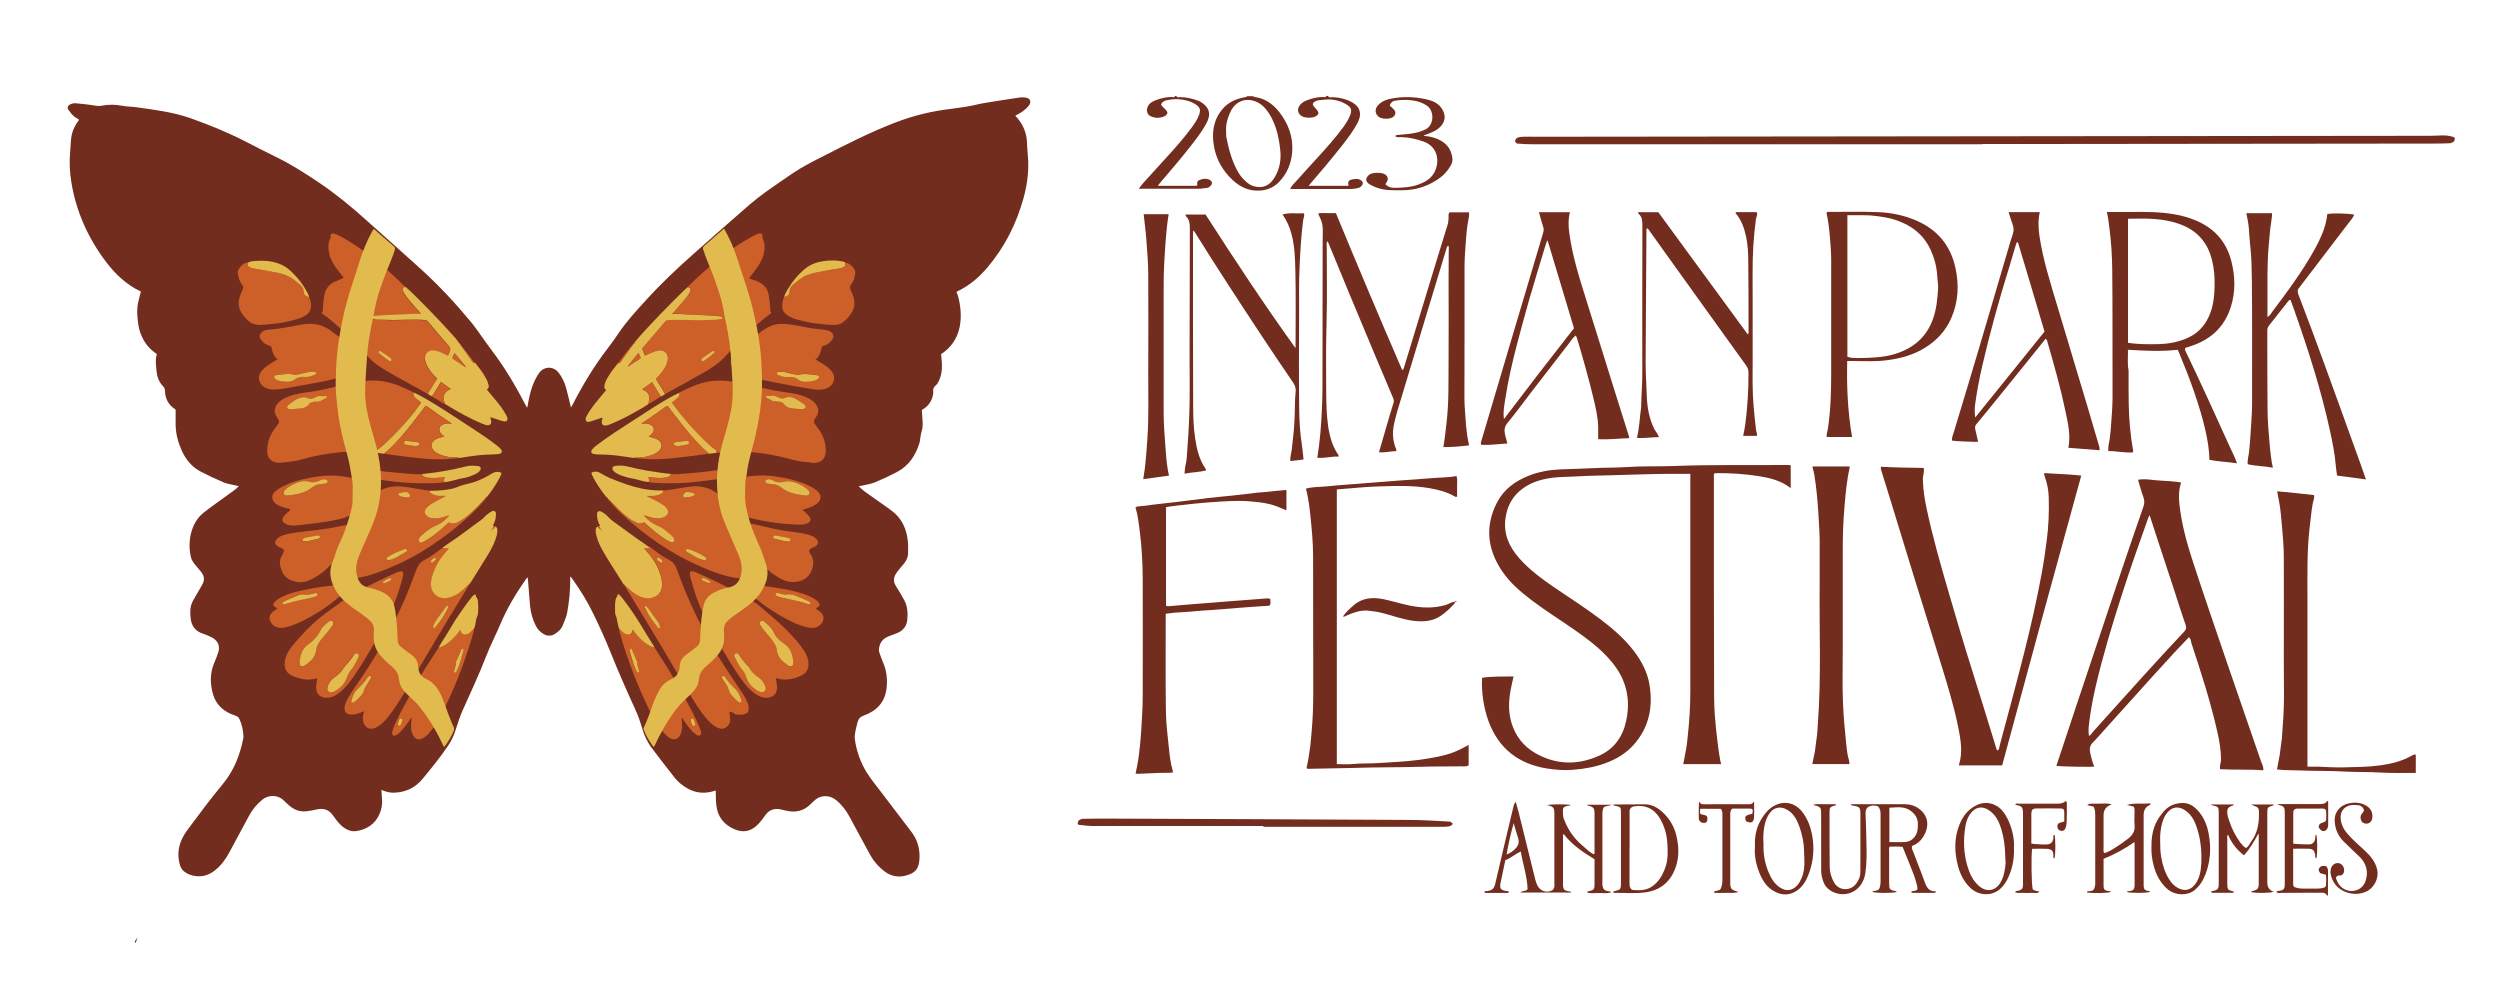 <?xml version="1.0" encoding="UTF-8"?>
<svg id="Layer_1" data-name="Layer 1" xmlns="http://www.w3.org/2000/svg" viewBox="0 0 315 125">
  <defs>
    <style>
      .cls-1 {
        fill: #cd5f28;
      }

      .cls-2 {
        fill: #e2bb4f;
      }

      .cls-3 {
        fill: #e2ba4e;
      }

      .cls-4 {
        fill: #732d1e;
      }
    </style>
  </defs>
  <g>
    <g>
      <path class="cls-4" d="m127.9,14.54c.15.17.26.29.37.43.7.86,1.08,1.85,1.13,2.96.02.52.05,1.03.1,1.55.18,1.87-.04,3.69-.54,5.5-.89,3.21-2.36,6.13-4.51,8.68-1.06,1.26-2.3,2.33-3.81,3.04-.04.02-.07.05-.12.09.08.22.18.44.24.68.3,1.24.41,2.51.15,3.76-.3,1.43-1.08,2.58-2.33,3.39.03.4.08.79.1,1.19.04.89-.09,1.75-.57,2.52-.14.21-.4.36-.49.59-.09.23,0,.51-.05.76-.13.74-.48,1.34-1.11,1.78-.11.07-.21.14-.31.2.03.52.06,1.02.1,1.52.03.42-.02.82-.14,1.23-.1.31-.12.64-.18.97-.02.13-.02.26-.06.38-.49,1.62-1.36,2.94-2.9,3.74-.9.47-1.83.9-2.77,1.29-.46.19-.97.25-1.45.37-.16.04-.33.06-.55.09.31.34.63.6.97.84.93.65,1.85,1.31,2.78,1.96.14.1.28.21.41.31,1.29.95,1.87,2.29,2.03,3.84.05.51.04,1.03.03,1.54-.01.46-.2.86-.48,1.22-.22.28-.46.55-.69.83-.14.18-.29.36-.4.56-.26.47-.3.95,0,1.43.16.26.32.51.47.77.22.37.44.74.64,1.12.4.77.44,1.6.36,2.43-.08.78-.52,1.36-1.26,1.66-.36.15-.72.27-1.08.41-.7.27-1.13.77-1.22,1.53-.02.14-.03.29.01.42.15.45.3.9.49,1.33.47,1.07.58,2.2.44,3.33-.21,1.71-1.25,2.8-2.83,3.36-.46.16-.7.43-.81.83-.15.54-.28,1.09-.35,1.64-.04.3,0,.63.06.93.25,1.37.73,2.66,1.47,3.84.48.76,1.05,1.47,1.6,2.18,1.33,1.75,2.66,3.5,3.99,5.24.79,1.03,1.11,2.21,1.02,3.48-.08,1.16-.5,1.67-1.53,1.99-1.04.33-2.01.18-2.89-.49-.74-.57-1.34-1.25-1.79-2.07-.86-1.59-1.73-3.17-2.58-4.77-.44-.82-.99-1.54-1.71-2.13-.78-.64-1.94-.72-2.78.1-.16.16-.34.31-.5.47-.78.76-1.72,1-2.78.81-.28-.05-.56-.12-.84-.19-.82-.19-1.51-.01-2.01.7-.19.27-.38.54-.59.79-.2.24-.42.47-.66.67-.8.65-1.69.73-2.63.33-1.37-.58-2.17-1.61-2.31-3.11-.06-.58-.05-1.17-.07-1.77.02,0-.02,0-.05,0-1.65.58-3.1.2-4.41-.89-.26-.22-.51-.47-.72-.74-.96-1.22-1.91-2.45-2.84-3.68-.61-.81-1.03-1.71-1.3-2.7-.21-.74-.48-1.48-.8-2.18-1.1-2.4-2.16-4.81-3.14-7.26-.66-1.64-1.39-3.24-2.16-4.83-.76-1.56-1.67-3.04-2.69-4.45-.05-.07-.11-.13-.22-.27,0,.17,0,.26,0,.35.01,1.41-.13,2.81-.38,4.2-.09.53-.33,1.04-.52,1.54-.2.53-.59.92-1.07,1.2-.43.25-.89.25-1.31.03-.46-.25-.82-.61-1.06-1.09-.41-.82-.65-1.68-.73-2.59-.1-1.13-.18-2.26-.27-3.39,0-.02-.02-.04-.05-.1-.07.08-.14.14-.19.21-1.24,1.78-2.36,3.63-3.21,5.64-.58,1.37-1.27,2.7-1.81,4.09-.89,2.29-1.93,4.51-2.93,6.75-.33.74-.6,1.52-.84,2.3-.23.78-.55,1.51-1,2.18-.97,1.46-2.09,2.81-3.2,4.17-.95,1.17-2.2,1.76-3.72,1.78-.51,0-.99-.13-1.5-.36.03.38.04.71.07,1.05.08.72-.04,1.41-.34,2.06-.56,1.22-1.56,1.87-2.86,2.08-.75.12-1.37-.21-1.92-.69-.2-.18-.38-.39-.55-.6-.17-.21-.33-.43-.49-.66-.52-.77-1.23-.97-2.11-.76-.42.1-.84.17-1.27.22-.89.1-1.63-.24-2.27-.83-.21-.19-.42-.39-.63-.59-.78-.72-1.92-.6-2.57-.09-.74.58-1.31,1.27-1.75,2.1-.81,1.52-1.63,3.03-2.45,4.55-.48.9-1.06,1.7-1.87,2.33-.84.66-1.76.87-2.79.62-.4-.09-.76-.26-1.07-.52-.44-.36-.57-.88-.65-1.41-.24-1.44.24-2.67,1.08-3.81,1.45-1.96,2.91-3.91,4.47-5.8,1.38-1.67,2.14-3.61,2.56-5.71.01-.07.03-.14.03-.21-.02-.78-.18-1.53-.51-2.25-.11-.24-.28-.35-.54-.44-1.36-.44-2.39-1.29-2.79-2.69-.37-1.32-.4-2.66.16-3.96.2-.46.39-.93.53-1.41.19-.65-.05-1.27-.61-1.65-.28-.19-.61-.31-.92-.45-.24-.1-.49-.17-.72-.27-.73-.33-1.12-.92-1.24-1.69-.05-.34-.07-.69-.06-1.03,0-.48.13-.94.36-1.36.24-.44.5-.87.75-1.3.16-.27.32-.54.46-.82.24-.47.18-.92-.11-1.34-.14-.2-.3-.38-.46-.57-.36-.43-.77-.83-.91-1.39-.46-1.81-.09-4.3,1.58-5.63.97-.77,1.99-1.46,2.98-2.19.38-.28.77-.55,1.14-.84.11-.08.19-.2.32-.33-.19-.03-.33-.05-.46-.09-.49-.12-1-.18-1.45-.37-.99-.42-1.96-.87-2.91-1.37-1.1-.58-1.86-1.51-2.37-2.64-.46-1.03-.75-2.11-.77-3.24-.01-.63,0-1.26,0-1.92-.04-.03-.11-.08-.18-.13-.76-.53-1.13-1.28-1.16-2.19,0-.26-.06-.45-.26-.64-.52-.54-.75-1.22-.81-1.95-.05-.7-.19-1.4.05-2.09-1-.64-1.65-1.52-2.05-2.58-.17-.45-.27-.94-.33-1.42-.1-.8-.16-1.6,0-2.4.09-.48.23-.94.36-1.44,0,0-.02-.05-.05-.06-1.75-.84-3.13-2.13-4.29-3.65-2.29-3.01-3.81-6.37-4.42-10.11-.21-1.3-.27-2.63-.14-3.95.06-.57.05-1.15.14-1.72.12-.81.47-1.53.98-2.19-.14-.09-.25-.18-.38-.25-.42-.23-.68-.62-.95-.98-.19-.25-.12-.55.17-.69.21-.1.47-.18.7-.16.61.04,1.23.13,1.84.2.3.04.59.1.89.13.17.02.35.02.51-.01.9-.19,1.79-.17,2.69,0,.56.11,1.14.1,1.71.18,2.33.32,4.67.61,6.9,1.4,2.39.85,4.74,1.81,7,2.98,1.25.65,2.5,1.28,3.76,1.9,1.9.93,3.67,2.06,5.42,3.24,2.11,1.43,4.07,3.03,5.96,4.74,2.27,2.05,4.57,4.06,6.83,6.12,2.29,2.08,4.39,4.34,6.36,6.72.29.35.56.73.83,1.1.59.81,1.15,1.65,1.76,2.45,1.63,2.13,2.98,4.43,4.22,6.8.05.1.1.2.16.31.01.02.04.04.09.08.06-.31.11-.6.17-.9.18-.87.39-1.74.79-2.54.16-.32.33-.64.54-.93.65-.86,1.81-.86,2.47,0,.44.57.74,1.23.93,1.93.23.8.4,1.61.6,2.42.04-.06.11-.15.16-.25,1.31-2.54,2.77-4.99,4.53-7.26.49-.63.95-1.3,1.4-1.96.99-1.45,2.18-2.74,3.36-4.03,1.91-2.11,3.98-4.05,6.11-5.94,2.32-2.06,4.65-4.11,6.99-6.14.67-.58,1.38-1.12,2.1-1.64,1.1-.79,2.22-1.54,3.33-2.3,1.23-.83,2.55-1.49,3.87-2.16,2.95-1.51,5.9-3.01,9-4.2,1.97-.76,3.98-1.29,6.06-1.6.99-.14,1.99-.26,2.98-.42.78-.13,1.54-.34,2.32-.47,1.46-.24,2.92-.46,4.38-.68.24-.03.49-.02.73.02.56.08.73.55.38,1-.46.58-1.03.94-1.7,1.27Z"/>
      <path class="cls-4" d="m17.32,118.09c-.07.22-.13.45-.2.68-.03,0-.06,0-.09,0-.01-.06-.05-.14-.03-.18.1-.17.21-.33.32-.49Z"/>
    </g>
    <g>
      <path class="cls-1" d="m53.91,49.65c-1.91-1.1-3.88-2.1-5.77-3.26-.75-.46-1.41-1.03-1.99-1.7-1.34-1.55-2.82-2.96-4.38-4.28-.35-.3-.71-.58-1.09-.84-.12-.08-.2-.16-.06-.31.07-.07.06-.17.06-.27.01-.57.09-1.14.17-1.71.13-.87.6-1.47,1.4-1.81.28-.12.55-.24.83-.36.07-.03.15-.06.19-.16-.28-.36-.56-.71-.84-1.08-.46-.62-.83-1.29-.98-2.06-.13-.64-.1-1.25.2-1.84.03-.06.03-.12.01-.18-.06-.26.09-.41.35-.37.39.06.71.25,1.04.44,2.72,1.51,5.09,3.49,7.33,5.63.25.24.49.48.74.72-.39-.04-.5.25-.34.56.05.1.11.2.17.3.41.64.94,1.19,1.43,1.77.2.24.44.44.62.72-.05,0-.07.02-.09.02-.77-.02-1.54.04-2.32.07-.73.03-1.46.08-2.19.1-.42.01-.84.05-1.26.09-.14.01-.29,0-.42.09-.04.03-.09.06-.08.12,0,.06.05.11.11.12.23.01.44.14.67.14.59,0,1.19,0,1.78.04.49.02.99-.02,1.48-.02.95-.01,1.89-.06,2.84.03.15.01.25.05.35.16.36.39.69.8,1.03,1.21.55.65,1.1,1.3,1.66,1.94.21.23.22.41.09.66-.08.17-.11.36-.23.53-.05-.02-.08-.03-.11-.05-.43-.23-.87-.44-1.34-.56-.32-.08-.65-.12-.96.05-.4.23-.56.66-.44,1.19.14.62.48,1.14.88,1.62.19.23.4.44.61.65-.36.68-.82,1.27-1.17,1.93Zm-4.56-4.34c0-.11-.07-.17-.15-.23-.39-.29-.78-.58-1.2-.82-.05-.03-.1-.05-.16-.05-.07,0-.13,0-.16.08-.03.07,0,.13.05.17.05.05.12.08.17.13.31.31.7.52,1.03.8.05.04.12.08.19.1.12.03.23-.06.23-.19Z"/>
      <path class="cls-1" d="m86.6,36.2c.7-.71,1.43-1.39,2.18-2.05,1.19-1.06,2.44-2.05,3.74-2.97.84-.59,1.73-1.09,2.63-1.58.18-.1.38-.16.59-.19.21-.03.39.13.33.33-.04.13,0,.22.05.32.28.67.27,1.35.08,2.04-.25.87-.75,1.59-1.3,2.28-.17.22-.36.43-.51.67.06.08.15.09.23.11.39.11.76.25,1.12.44.64.35,1,.89,1.12,1.59.1.59.17,1.18.18,1.77,0,.12,0,.23.1.34.1.11,0,.19-.1.26-.51.36-.99.76-1.46,1.17-1.39,1.21-2.72,2.47-3.91,3.87-.77.9-1.69,1.58-2.7,2.17-1.44.84-2.91,1.62-4.36,2.43-.26.15-.52.3-.79.44-.34-.67-.82-1.25-1.16-1.93.21-.21.42-.42.6-.65.45-.55.83-1.12.91-1.86.07-.68-.46-1.16-1.13-1.07-.43.06-.83.23-1.21.41-.18.08-.36.17-.55.26-.14-.28-.22-.56-.33-.83-.03-.06,0-.11.04-.15.17-.2.34-.4.52-.6.39-.45.77-.91,1.16-1.35.41-.46.78-.95,1.21-1.4.06-.06.11-.13.21-.14.2-.01.4-.04.6-.04,1.11-.02,2.22,0,3.33.04.45.02.9-.04,1.35-.04.52,0,1.04.03,1.55-.13.07-.02.15-.04.16-.12.02-.08-.06-.12-.12-.15-.05-.02-.1-.03-.14-.04-.74-.1-1.48-.12-2.22-.16-.48-.03-.96-.05-1.44-.07-.31,0-.62,0-.92-.04-.51-.06-1.01-.03-1.52-.03,0-.01.01-.03.03-.05.46-.54.93-1.07,1.39-1.61.31-.36.61-.73.82-1.15.15-.32.05-.6-.34-.56Zm3.46,8.13c0-.12-.15-.17-.29-.09-.45.26-.88.56-1.29.89-.1.08-.14.19-.06.3.08.11.19.08.29.02.04-.02.08-.04.11-.07.39-.29.78-.58,1.15-.89.05-.04.1-.09.09-.16Z"/>
      <path class="cls-1" d="m43.84,68.51c-.24.24-.41.53-.61.79-.63.81-1.27,1.61-2.01,2.32-.69.66-1.48,1.18-2.36,1.54-.83.34-1.65.23-2.43-.17-.66-.34-.95-.97-1.11-1.66-.12-.51-.03-.98.25-1.42.08-.12.13-.25.17-.39.06-.21.05-.28-.14-.39-.16-.09-.33-.16-.5-.24-.5-.25-.57-.66-.15-1.04.35-.32.79-.45,1.24-.55.75-.17,1.51-.26,2.26-.35,1.28-.15,2.57-.27,3.84-.54.35-.07.7-.14,1.05-.21.19-.03.38-.01.62-.07-.42,1.08-.83,2.13-1.25,3.19.08-.02.11-.05.14-.09.54-.74,1.11-1.46,1.5-2.3.14-.31.25-.61.12-.95-.03-.08,0-.15.07-.17.07-.02.12.03.15.09.03.08.05.16.08.26.16-.23.27-.46.35-.71.14-.41.28-.81.5-1.18.08-.14.1-.3.14-.45.04-.13.1-.25.2-.35.25-.25.51-.49.76-.75,1.05-1.08,2.33-1.56,3.83-1.42.94.08,1.86.27,2.78.42.26.04.52.07.79.11.04.2.18.32.35.41.28.15.58.23.9.24.27,0,.55,0,.82,0-.47.28-.96.5-1.42.77-.37.21-.73.42-1.02.74-.3.33-.3.7.02,1.01.26.25.59.31.93.32.55.03,1.08-.12,1.59-.3.09-.03.17-.1.31-.05-.32.33-.61.65-.97.89-.28.18-.58.31-.88.45-.7.32-1.27.82-1.81,1.35-.06.06-.12.15-.15.23-.05.12-.07.25.04.36.1.11.22.15.37.09.04-.02.08-.03.12-.05.62-.33,1.19-.71,1.73-1.15.46-.37.91-.75,1.33-1.15.13-.12.26-.22.44-.07.06.05.14.04.21.04.42.02.77-.19,1.09-.4,1-.65,1.83-1.49,2.64-2.35.09-.1.16-.24.32-.26-.2.32-.48.59-.74.86-1.36,1.43-2.85,2.7-4.45,3.86-1.79,1.3-3.65,2.47-5.66,3.38-1.36.61-2.73,1.2-4.18,1.56-.7.17-1.4.32-2.12.29-.26-.01-.49-.08-.71-.21-.29-.18-.45-.48-.34-.79.2-.55.28-1.12.4-1.68.11-.5.24-1,.52-1.45.05-.07.09-.17.06-.27.03,0,.03-.01.03-.03,0,0-.01-.01-.02-.02,0,.02,0,.04-.01.06Zm5.19,2.07c.23-.03.5-.13.76-.24.45-.2.83-.51,1.27-.72.13-.06.28-.14.22-.32-.07-.19-.25-.11-.37-.07-.29.1-.58.2-.86.33-.41.18-.8.39-1.17.63-.09.06-.18.14-.14.26.04.11.14.14.3.13Zm-10.5-2.37c.13.03.27-.01.4-.04.4-.09.8-.19,1.2-.29.12-.03.19-.11.17-.23-.02-.13-.12-.17-.24-.16-.04,0-.07,0-.11,0-.46.08-.92.17-1.38.26-.14.03-.28.06-.39.16-.06.05-.09.11-.07.19.03.07.08.12.16.12.08,0,.16,0,.25,0Zm12.86-5.52c.16,0,.29-.1.28-.25-.01-.18-.27-.43-.45-.44-.3-.01-.6.01-.88.13-.08.03-.15.05-.17.14-.01.09.07.13.14.17.32.2.7.19,1.08.25Zm-8.05,9.02c-.1.18-.19.35-.08.53.09.15.37.24.64.21-.27-.18-.6-.3-.56-.74Z"/>
      <path class="cls-1" d="m47.54,57.06c-.79-.06-1.59-.13-2.38-.15-2.1-.04-4.16.22-6.2.73-.84.21-1.67.48-2.54.54-.43.03-.86.15-1.3.13-.9-.04-1.43-.54-1.45-1.44-.03-1.05.32-1.98.92-2.83.15-.21.3-.42.46-.62.15-.2.14-.4.01-.6-.07-.11-.14-.22-.21-.33-.33-.53-.32-1.03.05-1.54.28-.39.67-.64,1.1-.84.78-.36,1.6-.53,2.44-.64,1.77-.23,3.51-.62,5.22-1.14.35-.11.7-.14,1.06-.17.61-.05,1.21-.17,1.82-.2,1.59-.1,3.07.3,4.49.97.38.18.75.36,1.12.54-.1.25-.04.45.16.63.21.19.43.36.65.53.09.06.1.11.03.21-.52.73-1.06,1.44-1.65,2.11-.71.81-1.44,1.6-2.21,2.35-.49.47-.98.94-1.54,1.34-.17.12-.18.22-.06.42Zm-10.88-5.48c.42-.06.85-.07,1.28-.13.41-.05.78-.22,1.03-.55.12-.15.25-.23.43-.25.16-.03.33-.06.49-.05.5.05.83-.3,1.24-.47.06-.02.1-.09.06-.16-.04-.08-.1-.12-.19-.09-.16.05-.33.04-.49,0-.06-.02-.13,0-.19,0-.29.01-.54.13-.79.26-.23.13-.46.14-.7.02-.23-.11-.47-.15-.73-.11-.71.11-1.22.57-1.77.96-.11.08-.18.2-.14.34.05.16.19.2.34.22.04,0,.09,0,.13,0Z"/>
      <path class="cls-1" d="m85.57,49.47c1.18-.6,2.38-1.16,3.7-1.4.97-.17,1.94-.15,2.91,0,1.59.23,3.14.66,4.71.99.98.21,1.96.34,2.94.5.75.12,1.47.31,2.14.68.39.21.73.49.95.88.24.44.25.87-.02,1.3-.08.13-.16.25-.24.38-.13.21-.14.41.01.62.15.2.3.4.45.61.61.85.96,1.79.93,2.85-.02.71-.36,1.19-.97,1.37-.33.1-.69.11-1.02.03-.25-.06-.5-.06-.74-.08-.76-.08-1.49-.28-2.23-.47-2.32-.61-4.68-.91-7.09-.79-.61.03-1.22.09-1.82.13.12-.21.11-.3-.08-.43-.44-.3-.83-.66-1.21-1.03-.81-.77-1.58-1.59-2.32-2.43-.66-.75-1.28-1.53-1.85-2.34-.07-.1-.05-.14.03-.21.23-.16.44-.34.65-.53.2-.18.27-.38.16-.63Zm15.45,2.11c.11,0,.22-.01.32-.05.21-.08.27-.26.13-.44-.06-.07-.13-.14-.2-.19-.25-.17-.5-.34-.75-.5-.48-.3-.99-.49-1.54-.26-.36.15-.65.09-.95-.09-.27-.16-.57-.21-.89-.16-.12.02-.25.03-.36,0-.11-.03-.19-.03-.23.08-.04.12.06.17.14.2.17.07.33.16.49.27.09.06.19.1.3.12.25.06.51.03.77.08.21.04.39.07.53.27.21.31.55.47.9.54.45.09.91.06,1.36.15Z"/>
      <path class="cls-1" d="m91.9,89.74c.06.34.1.68.1,1.02-.01.5-.53,1.05-.96,1.06-.27,0-.51-.06-.74-.18-.51-.26-.9-.66-1.27-1.08-.8-.93-1.44-1.97-2.07-3.01-.45-.73-.87-1.47-1.31-2.2.15-.27.3-.54.61-.66.08-.03.13-.1.13-.18,0-.09-.07-.15-.16-.19-.07-.03-.14-.02-.21,0-.29.08-.49.28-.66.51-.18-.21-.3-.47-.44-.71-2.05-3.51-4.16-6.98-6.29-10.44-.01-.02-.01-.04-.02-.06.11,0,.16.09.22.15.54.56,1.13,1.06,1.85,1.37.51.22,1.04.29,1.57.13.89-.26,1.32-1.05,1.17-2.04-.2-1.3-.8-2.44-1.63-3.45-.2-.24-.4-.47-.63-.74.3,0,.56,0,.82-.05.27.2.54.4.81.6.46.36.95.67,1.47.93.48.24.8.61.99,1.11.35.95.69,1.9,1.08,2.83.91,2.18,1.94,4.31,3.09,6.38,1.17,2.12,2.52,4.12,3.87,6.12.35.51.69,1.04.92,1.62.14.35.19.71.05,1.09-.02.05-.02.11-.08.14-.26.13-.51.28-.83.26-.18-.01-.35-.05-.54-.03-.07,0-.14-.03-.2-.08-.19-.16-.41-.25-.66-.27-.02-.01-.03-.06-.06-.03-.02.02,0,.05.02.07Zm-.79-4.61c-.1.02-.16.08-.15.2,0,.08.05.15.09.21.23.42.58.78.71,1.24.19.66.64,1.1,1.14,1.52.08.06.15.14.24.17.07.02.15.07.22-.01.06-.07.08-.14.05-.24-.18-.57-.4-1.11-.86-1.53-.32-.29-.63-.59-.87-.95-.12-.18-.25-.35-.38-.52-.04-.06-.09-.11-.2-.11Zm-8.11-6c.1,0,.21-.12.15-.21-.1-.17-.11-.38-.23-.55-.4-.55-.79-1.1-1.19-1.66-.07-.1-.15-.19-.23-.28-.07-.08-.15-.2-.26-.12-.12.09,0,.19.03.28.03.09.1.16.13.24.36.8.89,1.5,1.44,2.17.04.05.08.1.14.11Zm-.22-8.76c0,.19.38.52.56.5.12-.02.15-.1.11-.2-.09-.23-.29-.33-.51-.41-.1-.04-.14.04-.16.11Z"/>
      <path class="cls-1" d="m52.09,85.36c-.93,1.59-1.85,3.2-2.96,4.68-.36.48-.75.93-1.22,1.3-.2.16-.42.29-.67.39-.85.33-1.31-.23-1.47-.78-.11-.38-.03-.77.06-1.15.01-.06.04-.11.02-.18-.28.11-.55.23-.83.31-.25.07-.5.11-.76.11-.63-.01-.95-.41-.83-1.04.1-.49.34-.92.6-1.34.53-.88,1.14-1.7,1.71-2.56,1.96-2.93,3.65-6.01,5.1-9.23.62-1.38,1.12-2.79,1.66-4.2.2-.52.52-.89,1.02-1.14.8-.39,1.49-.95,2.19-1.48.02-.02.05-.03.07-.05.26.07.53.04.81.05-.22.26-.42.49-.61.72-.71.84-1.21,1.79-1.52,2.84-.14.47-.2.95-.1,1.44.14.67.77,1.24,1.44,1.29.67.06,1.27-.13,1.83-.49.49-.31.91-.69,1.31-1.1.06-.06.1-.15.21-.14-.44.72-.87,1.45-1.31,2.17-1.82,2.93-3.56,5.91-5.32,8.88-.04.06-.06.13-.13.17-.09-.16-.23-.27-.37-.38-.11-.09-.25-.14-.4-.15-.11,0-.21.05-.25.16-.04.11.02.18.12.22.31.13.46.39.61.66Zm-5.32,0c0-.11-.03-.19-.1-.22-.08-.03-.14-.01-.2.04-.05.05-.1.09-.13.14-.37.6-.87,1.08-1.36,1.57-.38.38-.52.88-.68,1.37-.05.16.08.27.25.22.13-.04.22-.13.32-.22.46-.4.9-.8,1.07-1.42.06-.21.14-.41.28-.58.19-.25.33-.54.51-.8.03-.04.04-.09.05-.12Zm9.77-8.96c0-.09-.1-.14-.19-.08-.06.04-.12.11-.16.17-.33.44-.66.88-.98,1.33-.23.33-.48.65-.6,1.05-.03.1-.04.18.05.25.09.06.15,0,.2-.06.06-.07.12-.14.18-.22.59-.69,1.06-1.46,1.45-2.27.02-.05.04-.11.06-.16Zm-1.58-6.03c-.01-.07-.04-.12-.14-.12-.16,0-.52.3-.55.45-.02.09.02.15.12.16.18.02.56-.31.56-.5Z"/>
      <path class="cls-1" d="m97.76,85.45c.04.28.09.53.12.78.04.29.04.59-.05.87-.11.37-.35.61-.72.73-.54.17-1.05.09-1.54-.17-.75-.38-1.31-.97-1.81-1.62-.89-1.14-1.64-2.37-2.38-3.61-.96-1.59-1.87-3.21-2.67-4.88-.74-1.55-1.3-3.16-1.72-4.83-.04-.15-.08-.31-.07-.46,0-.18.09-.26.26-.27.18,0,.34.04.5.11.66.29,1.31.61,1.97.9,1.02.46,1.99,1.04,3.04,1.45.47.18.91.43,1.33.71.64.42,1.28.83,1.86,1.34.95.84,1.95,1.63,2.86,2.52.9.88,1.77,1.78,2.48,2.82.38.55.65,1.15.65,1.83,0,.65-.27,1.15-.88,1.43-.79.38-1.61.59-2.5.5-.24-.02-.46-.09-.72-.16Zm2.21-2.06c.02-.12-.02-.26-.05-.4-.13-.78-.46-1.43-1.14-1.89-.54-.36-1.01-.81-1.29-1.41-.25-.55-.69-.92-1.12-1.31-.18-.17-.41-.19-.54-.06-.12.12-.12.33.02.53.2.27.38.56.6.81.43.48.85.97,1.18,1.53.12.19.2.39.23.62.02.13.04.25.07.38.16.77.73,1.22,1.32,1.65.16.11.33.22.54.1.21-.11.19-.32.19-.54Zm-3.96,3.82c.28,0,.45-.15.47-.39,0-.13,0-.26-.05-.38-.18-.41-.42-.79-.79-1.05-.45-.32-.88-.66-1.17-1.15-.08-.13-.17-.25-.27-.36-.4-.39-.73-.84-1.04-1.31-.05-.08-.11-.15-.18-.21-.15-.11-.33-.06-.42.09-.07.11-.04.23,0,.33.25.49.45,1,.81,1.44.21.26.46.52.56.86.21.68.55,1.27,1.14,1.69.28.2.55.44.93.44Zm-6.65-13.74c.05,0,.12,0,.15-.07.02-.06-.01-.1-.06-.12-.25-.13-.46-.33-.74-.39-.1-.03-.21-.09-.28.05-.06.14.05.21.15.26.15.07.3.14.45.2.1.04.2.09.32.08Z"/>
      <path class="cls-1" d="m39.94,85.45c-.99.33-1.93.16-2.87-.19-1.14-.42-1.38-1.26-1.1-2.31.19-.7.61-1.28,1.07-1.82,1.02-1.21,2.11-2.37,3.35-3.36.84-.67,1.72-1.26,2.57-1.91,1.48-1.13,3.15-1.89,4.81-2.7.72-.35,1.44-.7,2.18-1.02.19-.08.37-.15.58-.15.2,0,.3.09.28.29-.03.44-.18.85-.29,1.27-.66,2.36-1.7,4.56-2.9,6.69-.93,1.64-1.88,3.27-2.94,4.83-.5.73-1.03,1.45-1.71,2.04-.48.4-.99.75-1.63.8-.86.06-1.52-.33-1.51-1.33,0-.3.06-.6.11-.9.01-.07.04-.14,0-.23Zm-2.18-2.13c0,.28-.02.49.19.6.2.11.37,0,.54-.1.2-.12.37-.29.55-.44.38-.32.66-.69.76-1.18.05-.21.06-.43.13-.63.14-.45.44-.82.73-1.18.35-.45.76-.85,1.08-1.34.07-.11.17-.2.22-.31.07-.15.07-.3-.05-.42-.1-.1-.29-.11-.44-.01-.05.03-.1.06-.14.1-.14.13-.28.27-.43.39-.19.16-.35.34-.46.56-.37.75-.89,1.36-1.58,1.83-.79.53-1,1.35-1.09,2.14Zm3.95,3.88c.08,0,.14,0,.2-.01.03,0,.07-.02.1-.03.72-.37,1.32-.86,1.61-1.64.14-.38.28-.77.56-1.08.4-.46.66-1,.92-1.54.04-.08.07-.16.09-.24.04-.14-.02-.24-.13-.31-.11-.08-.22-.07-.32,0-.08.05-.13.13-.19.2-.15.21-.29.43-.44.64-.27.37-.64.64-.87,1.03-.29.49-.73.84-1.18,1.17-.38.28-.65.67-.8,1.12-.15.47.12.73.43.69Zm6.67-13.74c.31-.05.58-.22.86-.36.07-.03.09-.12.05-.19-.04-.08-.1-.11-.19-.07-.04.02-.08.03-.12.04-.25.06-.44.21-.64.35-.05.04-.13.05-.12.13.01.09.09.1.17.1Z"/>
      <path class="cls-1" d="m83.6,61.83c.42-.07.85-.12,1.27-.19.76-.13,1.51-.26,2.28-.34,1.93-.19,3.67.73,4.56,2.45.54,1.04.93,2.14,1.25,3.27.16.59.32,1.17.51,1.75.16.48.46.87.75,1.27.18.24.35.49.51.74.1.16.15.32.08.51-.03.1-.05.2-.02.32.22.77-.12,1.23-.93,1.28-.6.04-1.19-.07-1.77-.19-1.35-.28-2.62-.79-3.87-1.34-3.65-1.58-6.86-3.81-9.77-6.5-.65-.6-1.26-1.23-1.82-1.92.06-.01.11.02.15.06.12.13.24.27.36.4.53.54,1.07,1.08,1.65,1.57.4.33.82.65,1.31.86.31.13.62.23.94.03.08-.05.13,0,.19.04.2.18.41.35.61.54.64.58,1.31,1.11,2.05,1.56.21.13.42.27.66.35.14.05.24.01.33-.08.12-.11.12-.28.01-.45-.16-.25-.39-.44-.62-.62-.42-.34-.82-.7-1.33-.9-.69-.26-1.25-.68-1.74-1.22-.03-.03-.08-.06-.05-.12.06-.04.11,0,.16.03.39.15.79.27,1.2.32.43.06.86.04,1.25-.17.44-.24.55-.72.24-1.08-.17-.2-.36-.36-.58-.5-.56-.35-1.15-.64-1.74-.93-.06-.03-.13-.04-.17-.12.14,0,.26,0,.38,0,.37,0,.75,0,1.1-.13.27-.1.52-.21.6-.53Zm5.1,8.75c.16,0,.25-.01.3-.12.04-.11-.03-.17-.1-.24-.03-.03-.07-.05-.1-.07-.35-.21-.71-.41-1.08-.58-.33-.14-.65-.29-1.01-.37-.1-.02-.21-.04-.26.09-.05.12.01.22.12.27.5.25.94.61,1.46.82.23.1.47.18.67.2Zm-2.04-8.57c-.26-.08-.42.07-.55.29-.1.17-.07.29.12.36.15.06.28-.01.42-.02.28,0,.55-.07.79-.22.06-.03.11-.07.1-.15,0-.07-.06-.12-.12-.13-.24-.07-.49-.16-.77-.13Zm5.35,3.65c-.23-.55-.42-1.09-.67-1.6-.03-.05-.05-.11-.14-.11.16.62.18,1.29.81,1.71Z"/>
      <path class="cls-1" d="m102.73,45.28c.4.23.78.45,1.15.7.24.17.48.34.69.55.41.42.67.9.47,1.5-.2.6-.68.9-1.28,1.02-.57.11-1.15.04-1.71-.06-1.78-.3-3.56-.62-5.33-.98-.4-.08-.8-.18-1.19-.28-.2-.05-.39-.1-.59-.07-.36.05-.69-.14-1.04-.15-.07,0-.14-.04-.18-.11-.08-.11-.2-.19-.32-.25-.05-.03-.11-.06-.13-.1-.09-.21-.29-.29-.46-.4-.16-.11-.31-.23-.45-.37-.36-.4-.39-.79-.08-1.23.26-.37.58-.69.91-1,.95-.91,1.94-1.77,3.04-2.49.6-.39,1.24-.7,1.97-.74.55-.03,1.09.02,1.63.1.9.14,1.78.36,2.69.48.53.07,1.07.09,1.6.19.26.05.5.13.69.33.27.29.26.62.02.92-.29.36-.64.63-1.1.74-.14.04-.21.13-.22.28-.04.36-.19.69-.35,1.01-.09.18-.25.29-.42.41Zm-9.44-.72c-.26.21-.48.45-.67.71-.25.34-.19.61.2.87,0-.13.02-.26,0-.37-.07-.29.05-.51.22-.73.11-.14.22-.29.25-.48.01,0,.02,0,.03,0,0,0,0-.02-.01-.03,0,0-.01.02-.02.03Zm5.14,2.28c-.12,0-.2,0-.28,0-.11,0-.21.02-.24.13-.04.13.05.21.15.25.2.09.41.18.63.22.33.07.66.02.99.04.32.01.62.1.88.3.17.13.36.22.58.27.39.08.77.02,1.15-.03.24-.03.46-.1.67-.22.09-.05.17-.11.21-.21.09-.18.02-.31-.18-.33-.31-.03-.61-.07-.92-.1-.44-.05-.88-.1-1.32.04-.14.04-.29.04-.43,0-.4-.1-.8-.16-1.19-.28-.24-.07-.49-.12-.7-.1Z"/>
      <path class="cls-1" d="m35,45.28c-.52-.33-.64-.86-.76-1.39-.04-.18-.1-.28-.28-.33-.11-.03-.21-.08-.32-.12-.4-.15-.63-.48-.86-.81-.14-.21-.06-.49.14-.71.24-.26.57-.35.9-.37,1.48-.11,2.92-.44,4.37-.68,1.24-.2,2.38,0,3.41.74,1.31.93,2.53,1.95,3.62,3.14.12.13.22.26.31.41.2.34.18.67-.05.98-.25.34-.6.56-.96.74-.98.49-2.03.79-3.09,1.03-1.35.31-2.72.52-4.08.77-.76.14-1.52.3-2.29.37-.48.05-.96.06-1.43-.11-.65-.24-1.04-.78-1-1.4.02-.36.19-.66.43-.92.4-.44.91-.74,1.41-1.05.17-.1.34-.2.52-.3Zm3.33,2.21c.17,0,.3,0,.42,0,.34-.01.64-.14.94-.28.09-.04.17-.12.13-.24-.03-.1-.12-.13-.22-.13-.23.01-.46-.02-.69.03-.48.1-.96.24-1.44.33-.18.03-.35.04-.53,0-.25-.06-.5-.11-.76-.09-.47.05-.94.11-1.4.16-.09,0-.18.02-.22.11-.05.1-.01.2.05.28.1.14.26.2.41.26.3.13.61.14.92.17.39.03.8.03,1.13-.23.38-.3.81-.42,1.25-.37Zm6.82-1.59c.19-.23.16-.43-.09-.66.03.22.06.44.09.66Z"/>
      <path class="cls-3" d="m53.91,49.65c.34-.66.81-1.25,1.17-1.93-.2-.21-.41-.42-.61-.65-.4-.48-.74-1-.88-1.62-.12-.54.03-.97.44-1.19.31-.17.63-.14.96-.05.47.12.91.33,1.34.56.03.02.06.03.11.05.12-.16.15-.36.23-.53.12-.25.11-.42-.09-.66-.56-.64-1.11-1.29-1.66-1.94-.34-.4-.67-.82-1.03-1.21-.1-.11-.21-.15-.35-.16-.95-.09-1.89-.04-2.84-.03-.49,0-.99.05-1.48.02-.59-.03-1.19-.03-1.78-.04-.23,0-.44-.12-.67-.14-.06,0-.1-.05-.11-.12,0-.06.04-.09.08-.12.13-.08.28-.07.42-.09.42-.05.84-.08,1.26-.09.73-.02,1.46-.07,2.19-.1.77-.03,1.54-.09,2.32-.07.02,0,.04,0,.09-.02-.18-.27-.42-.48-.62-.72-.49-.58-1.01-1.13-1.43-1.77-.06-.1-.12-.2-.17-.3-.16-.31-.05-.6.34-.56.81.73,1.57,1.51,2.34,2.28,1.37,1.38,2.7,2.8,3.99,4.25.11.12.17.28.3.38,0,.1.05.15.13.19h0s.03.03.05.04h0c.07.15.16.29.3.39h0s0,.03,0,.04c.45.64.91,1.28,1.36,1.91.07.1.14.08.22.02.53.67,1.07,1.33,1.46,2.1.11.22.21.46.26.7.05.23.07.46-.22.6.36.44.71.85,1.06,1.27.53.63,1.03,1.28,1.42,2.02.05.1.1.21.12.32.06.3-.12.47-.42.42-.38-.07-.73-.22-1.09-.33-.2-.06-.41-.13-.61-.2-.06.08,0,.13.02.19.05.14.08.29.07.44-.02.25-.16.37-.41.38-.24,0-.45-.08-.66-.17-1.64-.67-3.19-1.54-4.7-2.47-.02-.01-.03-.03-.05-.04-.02-.01-.03-.03-.05-.04h0c0-.09-.04-.18-.07-.26-.14-.5-.08-.95.33-1.31.14-.13.34-.18.5-.28-.41-.3-.81-.59-1.21-.87-.03.02-.05.03-.06.04-.29.47-.58.95-.87,1.43-.07.12-.14.23-.26.31-.17-.08-.33-.18-.48-.29Zm4.79-3.41s0,.01,0,.02c0,0,0,0,.01,0,0,0-.01-.01-.02-.02-.01-.01-.03-.03-.04-.04,0-.03-.01-.06-.03-.08-.33-.41-.66-.82-1.01-1.22-.11-.13-.19-.29-.36-.38-.07.16-.13.32-.2.46-.07.13-.03.19.08.26.43.26.84.54,1.25.83.08.05.14.16.26.13,0,.02.02.04.04.04Z"/>
      <path class="cls-3" d="m86.6,36.2c.39-.04.49.25.34.56-.21.43-.51.79-.82,1.15-.46.54-.93,1.07-1.39,1.61-.01.02-.02.04-.03.05.51,0,1.01-.03,1.52.03.3.03.62.03.92.04.48.01.96.04,1.44.07.74.04,1.48.06,2.22.16.05,0,.1.02.14.04.07.03.14.07.12.15-.02.07-.09.09-.16.12-.51.16-1.03.12-1.55.13-.45,0-.9.06-1.35.04-1.11-.04-2.22-.06-3.33-.04-.2,0-.4.03-.6.04-.1,0-.15.08-.21.14-.43.45-.8.94-1.21,1.4-.39.45-.77.9-1.16,1.35-.17.2-.34.4-.52.6-.04.05-.07.09-.04.15.11.27.19.55.33.83.19-.09.37-.18.55-.26.39-.18.78-.35,1.21-.41.67-.1,1.2.39,1.13,1.07-.08.74-.46,1.31-.91,1.86-.19.23-.39.44-.6.65.35.68.82,1.26,1.16,1.93-.16.11-.31.21-.48.29-.14-.09-.21-.23-.29-.36-.28-.47-.6-.92-.87-1.43-.42.31-.83.6-1.24.9.1.05.19.09.27.13.43.21.63.55.64,1.03,0,.24-.11.46-.14.69,0,0,0,0,0,0-.02.01-.03.03-.05.04-.43.31-.9.56-1.36.82-1.07.62-2.16,1.18-3.3,1.65-.22.09-.45.19-.7.2-.3.01-.45-.14-.46-.44,0-.18.09-.34.08-.53-.08-.03-.14.02-.21.04-.44.14-.87.28-1.31.42-.07.02-.14.04-.21.05-.23.03-.39-.11-.38-.35,0-.14.06-.26.12-.38.39-.74.9-1.4,1.43-2.03.35-.42.69-.84,1.05-1.27-.28-.14-.27-.37-.22-.6.08-.39.26-.74.47-1.08.37-.61.8-1.17,1.25-1.72.12.1.19.02.26-.07.29-.42.6-.83.89-1.25.15-.22.33-.41.44-.65h0c.14-.09.24-.23.3-.39h0s.03-.03.05-.04h0c.08-.04.14-.09.13-.19.4-.49.81-.96,1.23-1.42.62-.67,1.24-1.33,1.87-1.99.97-1.02,1.97-2,2.97-2.99.18-.18.37-.34.55-.51Zm-6.15,8.28c-.49.59-.96,1.14-1.38,1.74.52-.34,1.03-.7,1.56-1.02.08-.05.09-.1.05-.18-.07-.16-.14-.33-.23-.54Z"/>
      <path class="cls-1" d="m85.23,86.08c.32.57.64,1.15.97,1.72.67,1.2,1.33,2.39,1.86,3.66.1.24.2.48.25.73.02.09.03.17.02.26-.03.18-.16.27-.34.23-.18-.03-.31-.15-.44-.25-.55-.45-.95-1.03-1.36-1.61-.09-.13-.18-.26-.3-.42-.02.15,0,.24.01.34.05.52.07,1.03-.06,1.54-.04.16-.11.31-.2.45-.27.42-.69.54-1.14.32-.31-.16-.56-.39-.79-.65-.83-.92-1.44-1.99-1.97-3.09-1.46-3.04-2.68-6.18-3.6-9.43-.06-.23-.14-.45-.16-.69.22.24.45.48.73.66.28.17.58.16.78-.02.14-.13.18-.3.19-.48.08.04.11.12.15.17.51.67,1.08,1.28,1.79,1.74.25.16.52.3.84.31.79,1.29,1.68,2.53,2.4,3.86-.16.25-.32.49-.48.74-.03.05-.07.09-.14.1-.26.05-.38.24-.45.47-.09.29-.17.59-.32.86-.1.18-.16.37-.22.56-.16.52.09.91.43,1.07.2.1.25.08.37-.1.32-.5.64-.99.97-1.49.1-.15.08-.27-.04-.38-.09-.09-.11-.19-.11-.31,0-.34.2-.58.35-.86Zm-4.93-2.59s0-.02-.02-.05c-.23-.53-.46-1.06-.69-1.59-.03-.07-.08-.13-.16-.11-.08.02-.1.1-.11.17,0,.07.01.14.03.21.05.16.09.33.14.49.19.67.37,1.34.68,1.96.05.1.09.23.24.19.16-.05.09-.18.07-.29-.04-.32-.27-.6-.19-.98Zm7.29,7.76c-.04-.2-.09-.4-.18-.59-.05-.1-.12-.16-.24-.13-.12.04-.15.12-.14.23.03.21.1.4.19.59.05.09.13.13.24.1.1-.03.12-.12.13-.21Z"/>
      <path class="cls-1" d="m106.47,33.06c.38.08.7.24.95.56.18.23.38.44.34.76-.06.49-.14.99-.47,1.38-.22.26-.23.51-.09.81.21.44.39.89.44,1.39.06.5-.05.96-.3,1.38-.29.49-.67.91-1.12,1.26-.31.24-.66.34-1.04.34-.78,0-1.56-.09-2.33-.18-.85-.09-1.68-.3-2.5-.52-.47-.13-.93-.33-1.32-.66-.3-.25-.45-.57-.47-.95-.02-.43.07-.84.24-1.23.47-.05.71-.31.7-.77,0-.22.09-.38.22-.54.19-.24.45-.39.68-.59.53-.46,1.11-.81,1.78-1,.72-.2,1.45-.3,2.18-.45.56-.12,1.13-.15,1.68-.3.41-.11.49-.23.43-.63,0-.02,0-.04,0-.06Z"/>
      <path class="cls-1" d="m38.94,37.41c.18.4.27.82.24,1.25-.04.59-.4.96-.9,1.21-.61.31-1.26.47-1.92.62-1.13.27-2.29.36-3.45.45-.75.05-1.36-.2-1.86-.75-.16-.18-.32-.35-.46-.54-.52-.69-.65-1.44-.38-2.26.1-.31.23-.62.36-.92.1-.22.1-.43-.07-.62-.34-.4-.44-.89-.53-1.39-.03-.16-.02-.32.06-.46.28-.48.64-.86,1.22-.95,0,.05,0,.1-.01.15-.05.24-.01.34.21.45.08.04.17.07.26.1.35.11.72.13,1.07.2.55.1,1.09.22,1.64.31,1.04.16,2.03.44,2.83,1.17.25.23.55.39.76.66.12.16.23.32.22.54-.01.47.23.72.7.77Z"/>
      <path class="cls-1" d="m59.74,79.19c-.07.46-.21.91-.34,1.35-.96,3.2-2.17,6.29-3.67,9.28-.46.93-1.01,1.8-1.7,2.58-.22.24-.45.46-.74.62-.5.27-.96.15-1.24-.36-.23-.41-.26-.86-.25-1.31,0-.3.03-.6.07-.9-.1,0-.11.07-.14.12-.34.48-.67.97-1.06,1.41-.23.26-.47.5-.78.66-.29.15-.5,0-.48-.33,0-.05.02-.1.03-.15.13-.54.38-1.03.62-1.53.59-1.28,1.31-2.48,1.98-3.72.14-.26.29-.53.44-.79.19.13.23.35.32.54.1.19.12.39-.06.57-.08.09-.18.21-.08.36.34.52.66,1.05,1.01,1.56.09.14.19.16.32.11.38-.13.62-.58.52-.97-.16-.6-.48-1.14-.66-1.74-.04-.14-.16-.23-.31-.27-.08-.02-.15-.04-.2-.12-.16-.25-.32-.49-.47-.74.49-.89,1.04-1.74,1.6-2.59.28-.42.55-.86.82-1.28.2.03.37-.06.53-.14.7-.33,1.22-.88,1.72-1.44.18-.2.33-.41.51-.64.02.64.59.77.99.5.27-.18.49-.41.71-.65Zm-1.34,2.76c0-.08,0-.18-.11-.21-.11-.03-.15.06-.18.14-.18.41-.36.83-.54,1.24-.06.14-.18.27-.15.42.04.17-.02.31-.06.45-.05.18-.1.36-.15.54-.03.1-.03.19.08.23.11.04.17-.03.21-.12.07-.14.14-.27.19-.41.25-.63.43-1.28.61-1.94.03-.11.09-.21.09-.34Zm-7.71,8.8c0-.11-.04-.18-.15-.21-.11-.03-.18.02-.23.11-.09.19-.15.39-.18.59-.02.09.02.19.13.22.09.03.18,0,.22-.09.11-.2.17-.41.2-.62Z"/>
      <path class="cls-1" d="m101.11,64.25c.28.26.56.45.77.71.03.03.06.06.08.1.28.39.17.73-.27.9-.41.16-.84.15-1.27.14-1.84-.06-3.65-.32-5.45-.72-1.61-.35-2.82-1.26-3.62-2.71-.18-.33-.37-.66-.5-1.02-.01-.04-.03-.08-.06-.11-.14-.18-.1-.46.09-.59.39-.27.85-.33,1.29-.43.53-.12,1.05-.3,1.58-.4,1.23-.23,2.47-.28,3.72-.12,1.23.16,2.43.4,3.59.83.65.24,1.27.52,1.82.95.25.2.47.43.5.77.04.4-.15.7-.46.92-.35.24-.73.46-1.15.56-.22.06-.43.16-.68.22Zm.35-1.81c.09,0,.17,0,.24-.02.28-.06.38-.29.24-.54-.03-.06-.08-.1-.12-.15-.41-.41-.92-.66-1.44-.88-.55-.24-1.11-.3-1.7-.14-.11.03-.22.05-.34.05-.38.03-.7-.13-1.02-.29-.24-.13-.47-.11-.71-.05-.11.03-.18.1-.18.21,0,.11.05.2.16.24.15.06.29.11.46.1.52-.01,1,.14,1.4.46.89.71,1.96.86,3.01,1Zm-7.8,2.06c-.06-.17-.17-.31-.3-.41-.55-.43-.96-1-1.47-1.47-.13-.12-.23-.25-.34-.39-.25-.34-.26-.66-.02-1,.04-.06.1-.12.08-.21-.17.02-.31.09-.45.15-.15.06-.18.16-.11.31.16.35.35.69.55,1.02.36.58.75,1.12,1.29,1.54.24.19.49.36.78.47Z"/>
      <path class="cls-1" d="m36.58,64.17c-.14-.08-.31-.09-.47-.13-.37-.1-.73-.21-1.07-.38-.15-.08-.29-.18-.41-.3-.42-.43-.43-.96,0-1.39.3-.3.66-.5,1.03-.69,1.06-.53,2.19-.85,3.34-1.07.88-.17,1.77-.29,2.67-.29,1.17,0,2.33.18,3.45.52.38.11.78.19,1.17.29.23.05.42.18.62.3.09.06.14.44.05.51-.07.06-.09.14-.12.22-.37.87-.85,1.68-1.54,2.34-.79.76-1.76,1.16-2.82,1.38-1.24.26-2.48.43-3.74.56-.7.07-1.41.24-2.12.16-.33-.04-.67-.16-.93-.42-.12-.12-.13-.28-.08-.44.08-.25.26-.42.44-.6.11-.11.24-.2.36-.31.07-.06.15-.12.14-.23Zm4.02-3.2c.17.03.33-.03.49-.08.12-.04.2-.13.19-.25,0-.13-.1-.19-.23-.22-.24-.07-.46-.04-.68.07-.42.22-.86.36-1.34.22-.58-.17-1.15-.1-1.7.14-.53.23-1.04.48-1.45.9-.14.14-.2.31-.12.49.07.17.25.2.42.2.25,0,.5-.05.74-.09.86-.13,1.67-.37,2.37-.92.38-.3.83-.44,1.31-.46Zm5.65.55c-.43.74-.84,1.47-1.18,2.24.1-.03.1-.03.18-.1.61-.65,1.06-1.4,1.43-2.2.08-.17,0-.24-.14-.29-.44-.2-.91-.26-1.42-.36.39.25.75.48,1.12.72Z"/>
      <path class="cls-3" d="m59.13,73.63c-.1,0-.15.08-.21.14-.4.41-.82.79-1.31,1.1-.56.35-1.16.54-1.83.49-.66-.05-1.3-.62-1.44-1.29-.1-.49-.04-.97.1-1.44.31-1.05.81-2,1.52-2.84.19-.23.39-.46.61-.72-.29-.01-.56.02-.81-.05.58-.45,1.21-.84,1.81-1.27.73-.52,1.46-1.04,2.17-1.59.31-.24.63-.47.95-.7.26-.18.44-.45.69-.64.2-.16.4-.3.63-.41.23-.11.47.03.48.28.01.5-.08.98-.33,1.43-.02.04-.03.08-.05.12.05.02.09.03.13.04-.02.16-.18.24-.21.43.18-.1.26-.27.42-.36.18.09.21.26.22.43.02.44-.12.85-.26,1.25-.29.83-.75,1.58-1.21,2.32-.64,1.04-1.3,2.08-1.94,3.12-.01.02-.04.04-.06.06-.05.01-.07.04-.07.09h0Zm2.75-6.77c.06-.01.13-.02.09-.13-.03.05-.06.09-.08.13-.01.02-.05.02-.01.05,0-.02,0-.04.01-.05Z"/>
      <path class="cls-3" d="m81.96,69.02c-.26.06-.52.05-.82.05.23.26.43.5.63.74.84,1.01,1.43,2.15,1.63,3.45.15.98-.28,1.78-1.17,2.04-.53.15-1.06.09-1.57-.13-.72-.32-1.31-.82-1.85-1.37-.06-.06-.11-.16-.22-.15h0s-.02-.08-.06-.09c-.39-.62-.79-1.24-1.18-1.87-.57-.92-1.18-1.83-1.67-2.8-.27-.54-.49-1.11-.6-1.71-.03-.19-.05-.38.01-.57.03-.1.07-.21.18-.24.16.08.23.27.44.35-.07-.17-.2-.27-.23-.42.04-.01.08-.02.13-.04-.05-.11-.1-.21-.15-.31-.19-.39-.24-.81-.23-1.23,0-.25.25-.39.48-.28.34.16.63.38.88.65.43.47.96.81,1.47,1.18.76.54,1.5,1.1,2.26,1.64.54.38,1.11.74,1.64,1.15Zm-6.12-2.15s-.02.05.03.05c-.01-.01-.02-.03-.03-.04-.03-.04-.03-.1-.1-.11,0,.09.05.1.11.11Z"/>
      <path class="cls-1" d="m93.24,66.14c.53-.35,1.1-.21,1.66-.11.87.16,1.71.41,2.57.59.76.16,1.53.29,2.31.38.71.08,1.42.19,2.11.38.33.1.65.23.91.47.41.38.35.79-.16,1.04-.18.09-.37.15-.53.27-.16.12-.2.21-.12.4.03.07.07.14.11.21.51.74.45,1.49.09,2.26-.34.73-.93,1.11-1.71,1.25-.76.14-1.45,0-2.13-.37-1.1-.59-2.01-1.39-2.8-2.34-.74-.89-1.48-1.79-2.08-2.79-.18-.3-.32-.61-.44-.93-.11-.28-.1-.56-.01-.84.03-.09.05-.23.18-.2.15.03.08.15.06.25,0,.03,0,.06,0,.09,0,0-.04,0,0,.03,0,0,0-.02,0-.03Zm.43,1.34s0-.03-.02-.03c0,0,.02.02.02.02.03.11.1.19.15.28.48.75,1.02,1.45,1.58,2.15.09.11.16.23.29.33,0-.19-.07-.33-.19-.44-.24-.21-.41-.46-.51-.76-.03-.09-.09-.18-.15-.26-.24-.36-.52-.69-.8-1.01-.1-.12-.21-.25-.38-.29Zm5.52.73c.09,0,.18,0,.26,0,.08,0,.14-.05.16-.12.03-.08,0-.14-.06-.19-.05-.05-.12-.07-.19-.1-.31-.11-.64-.14-.96-.2-.26-.05-.51-.12-.78-.13-.11,0-.18.05-.2.16-.02.1.03.18.12.22.03.01.07.02.1.03.36.09.72.19,1.08.27.15.03.31.08.46.05Z"/>
      <path class="cls-3" d="m85.57,49.47c.1.25.04.45-.16.63-.21.19-.43.36-.65.53-.09.06-.1.11-.03.21.58.81,1.2,1.59,1.85,2.34.74.84,1.51,1.65,2.32,2.43.38.37.77.73,1.21,1.03.19.13.2.23.08.43-.29.04-.58.07-.87.11-.17-.21-.4-.34-.59-.53-.62-.6-1.22-1.23-1.78-1.9-.94-1.11-1.82-2.27-2.7-3.42-.16-.21-.17-.22-.39-.06-.75.54-1.5,1.08-2.27,1.59-.26.17-.51.34-.78.52.04,0,.06.01.07.01.03,0,.06,0,.08-.01.35-.06.69-.03,1,.13.47.23.56.73.21,1.12-.12.13-.26.26-.43.39.43.08.81.18,1.16.39.44.27.61.74.3,1.21-.25.37-.63.55-1.03.71-.64.25-1.31.35-2,.35-.1,0-.2-.03-.29.03-.41-.06-.82-.11-1.23-.18-.95-.16-1.9-.24-2.86-.26-.31,0-.63,0-.94-.06-.37-.07-.46-.3-.22-.6.19-.24.45-.42.69-.61,1.35-1.03,2.78-1.93,4.2-2.85,1.34-.87,2.67-1.75,4.05-2.58.65-.39,1.31-.76,2-1.08Z"/>
      <path class="cls-3" d="m47.54,57.06c-.12-.2-.11-.3.06-.42.56-.39,1.05-.86,1.54-1.34.77-.75,1.5-1.54,2.21-2.35.59-.67,1.14-1.38,1.65-2.11.07-.1.05-.14-.03-.21-.23-.16-.44-.34-.65-.53-.2-.18-.27-.38-.16-.63.76.35,1.49.77,2.21,1.2,1.75,1.06,3.44,2.2,5.16,3.31,1.07.69,2.12,1.4,3.12,2.19.17.13.34.27.47.44.21.28.13.51-.22.58-.37.07-.76.07-1.13.08-1.16.02-2.31.19-3.46.37-.15.02-.31.07-.47.06-.04-.04-.09-.03-.14-.04-.29,0-.57,0-.86-.04-.48-.06-.95-.16-1.39-.34-.3-.12-.59-.27-.81-.52-.43-.48-.35-1.01.15-1.34.22-.15.47-.24.73-.31.15-.03.29-.07.47-.11-.19-.12-.32-.25-.44-.39-.29-.32-.26-.8.07-1.02.14-.1.3-.16.47-.2.27-.06.54-.05.83,0-.03-.03-.04-.05-.06-.06-1.04-.68-2.06-1.4-3.07-2.13-.14-.1-.2-.01-.26.07-.5.65-1,1.31-1.51,1.96-.53.68-1.07,1.35-1.64,1.99-.52.58-1.05,1.14-1.64,1.65-.11.1-.25.17-.33.3-.29-.04-.58-.07-.87-.11Z"/>
      <path class="cls-3" d="m83.6,61.83c-.08.31-.33.43-.6.53-.36.13-.73.14-1.1.13-.12,0-.24,0-.38,0,.04.08.12.09.17.12.59.29,1.18.58,1.74.93.22.14.42.31.58.5.31.37.2.84-.24,1.08-.4.22-.82.23-1.25.17-.41-.05-.81-.17-1.2-.32-.05-.02-.1-.06-.16-.03-.03.06.02.09.05.12.49.54,1.05.96,1.74,1.22.51.2.91.56,1.33.9.23.19.46.37.62.62.11.17.1.34-.01.45-.09.09-.2.12-.33.08-.24-.08-.45-.22-.66-.35-.73-.45-1.41-.98-2.05-1.56-.2-.18-.41-.36-.61-.54-.06-.05-.11-.09-.19-.04-.32.2-.63.11-.94-.03-.48-.21-.9-.52-1.31-.86-.59-.49-1.12-1.02-1.65-1.57-.12-.13-.24-.26-.36-.4-.04-.05-.09-.07-.15-.06h-.01s0-.02,0-.02c0-.04,0-.09-.05-.11h0c0-.09-.06-.13-.15-.13-.51-.61-.95-1.25-1.36-1.93-.19-.31-.37-.63-.51-.97-.06-.13-.06-.21.11-.27.3-.11.6-.09.87.06.5.27.98.56,1.51.77,1.24.5,2.5.97,3.81,1.24.82.17,1.66.25,2.5.24.08,0,.16,0,.24,0Z"/>
      <path class="cls-3" d="m61.07,62.95c-.16.02-.23.16-.32.26-.8.87-1.64,1.71-2.64,2.35-.33.21-.67.42-1.09.4-.07,0-.15,0-.21-.04-.18-.16-.32-.05-.44.07-.43.4-.88.78-1.33,1.15-.54.44-1.12.82-1.73,1.15-.04.02-.08.03-.12.05-.15.07-.27.02-.37-.09-.1-.11-.09-.24-.04-.36.04-.08.09-.17.15-.23.54-.53,1.11-1.03,1.81-1.35.3-.14.6-.27.88-.45.37-.24.65-.57.97-.89-.14-.05-.22.01-.31.05-.51.18-1.04.33-1.59.3-.34-.02-.67-.08-.93-.32-.32-.31-.32-.67-.02-1.01.29-.32.66-.53,1.02-.74.46-.27.95-.49,1.42-.77-.27,0-.55,0-.82,0-.32,0-.62-.08-.9-.24-.17-.09-.31-.21-.35-.41.72.01,1.43-.03,2.14-.13.45-.06.9-.13,1.33-.32.51-.22,1.04-.36,1.58-.48.9-.2,1.7-.59,2.49-1.04.25-.14.48-.32.76-.38.21-.04.42-.04.63.04.16.06.16.13.11.26-.08.18-.16.35-.25.52-.42.78-.92,1.52-1.47,2.22-.05.06-.11.11-.17.16-.08.02-.13.05-.13.14h0s-.05.04-.05.08h0s-.04.02-.05.04h0Z"/>
      <path class="cls-1" d="m102.75,76.63c.2.15.39.29.57.44.29.25.49.54.43.95-.09.56-.66,1.06-1.23,1.09-.59.03-1.15-.14-1.7-.33-1.27-.46-2.42-1.14-3.55-1.86-1.3-.82-2.46-1.8-3.56-2.87-.08-.07-.11-.18-.25-.22-.09-.02-.06-.13.02-.19.07-.06.16-.05.25-.06.55,0,1.08.09,1.62.15.56.06,1.12.13,1.68.21,1.64.24,3.28.5,4.83,1.13.33.14.65.31.94.51.11.07.2.16.29.25.29.3.23.58-.15.73-.06.02-.12.04-.2.07Zm-.77-.49c.07,0,.14.02.17-.06.03-.07-.01-.12-.06-.17-.06-.07-.14-.12-.22-.16-.4-.2-.83-.32-1.22-.52-.47-.23-.94-.4-1.48-.31-.39.06-.74-.11-1.11-.18-.14-.03-.25-.03-.3.11-.05.14.04.21.17.27.49.2,1,.27,1.51.39.65.15,1.31.29,1.95.48.2.06.39.13.6.15Z"/>
      <path class="cls-1" d="m48.41,57.17c.08-.13.22-.21.33-.3.59-.51,1.12-1.07,1.64-1.65.57-.64,1.11-1.31,1.64-1.99.5-.65,1-1.3,1.51-1.96.07-.08.12-.17.26-.07,1.01.73,2.03,1.44,3.07,2.13.02.01.03.03.06.06-.29-.06-.56-.06-.83,0-.17.04-.33.1-.47.2-.33.22-.36.7-.07,1.02.12.14.25.27.44.39-.18.04-.32.08-.47.11-.26.06-.51.16-.73.31-.5.33-.57.86-.15,1.34.22.25.51.39.81.52.44.19.91.29,1.39.34.29.03.57.04.86.04.05,0,.1,0,.14.04-1.09.16-2.18.21-3.28.16-1.05-.04-2.09-.15-3.12-.28-1.01-.13-2.02-.27-3.02-.4Zm3.9-.96c.14,0,.25-.05.38-.09.1-.03.18-.08.18-.18,0-.12-.09-.16-.19-.2-.17-.06-.35-.06-.53-.09-.32-.04-.64-.08-.95-.11-.15-.02-.26.05-.28.2-.02.15.08.25.22.27.39.07.79.13,1.18.19Z"/>
      <path class="cls-1" d="m79.89,57.69c.09-.07.19-.03.29-.03.69,0,1.36-.1,2-.35.4-.15.78-.34,1.03-.71.31-.47.14-.94-.3-1.21-.35-.21-.73-.31-1.16-.39.17-.12.3-.25.43-.39.36-.39.26-.89-.21-1.12-.32-.16-.66-.19-1-.13-.03,0-.06.01-.08.01-.01,0-.03,0-.07-.01.27-.18.52-.36.78-.52.77-.51,1.52-1.05,2.27-1.59.21-.15.22-.15.39.06.88,1.15,1.76,2.31,2.7,3.42.56.66,1.16,1.29,1.78,1.9.19.18.42.32.59.53-1.47.2-2.94.41-4.41.56-1.3.13-2.6.2-3.91.09-.37-.03-.74-.06-1.11-.13Zm5.53-1.49c.38-.06.76-.12,1.14-.19.18-.03.29-.16.25-.29-.04-.16-.16-.21-.32-.19-.31.04-.62.08-.93.11-.19.02-.38.03-.57.1-.09.03-.14.09-.14.17,0,.09.05.16.15.18.14.04.27.11.42.1Z"/>
      <path class="cls-1" d="m34.97,76.63c-.1-.04-.18-.07-.25-.1-.31-.15-.37-.4-.14-.66.24-.27.54-.44.85-.61.81-.43,1.69-.66,2.57-.86,1.19-.27,2.4-.46,3.62-.59.73-.08,1.46-.21,2.2-.23.1,0,.2,0,.3,0,.08,0,.16.04.18.13.02.09-.05.1-.12.14-.08.04-.12.13-.19.2-1.43,1.43-3.04,2.63-4.81,3.63-.96.54-1.93,1.03-3,1.31-.41.11-.83.18-1.25.06-.5-.14-.81-.51-.94-1-.09-.32.03-.61.26-.84.16-.17.35-.3.53-.43.06-.05.12-.09.19-.15Zm.79-.5c.2-.03.4-.09.61-.15.65-.2,1.31-.34,1.97-.49.43-.1.87-.18,1.29-.31.08-.03.16-.06.24-.09.09-.04.15-.12.12-.23-.03-.11-.12-.16-.23-.15-.08,0-.15.03-.23.05-.39.11-.78.21-1.18.14-.32-.05-.6.02-.87.14-.42.19-.85.35-1.27.53-.2.09-.42.16-.58.33-.05.05-.09.1-.06.17.03.08.11.05.18.06Zm6.78-2.02c.06.24.12.48.19.75.4-.35.79-.68,1.18-1.02-.68.04-1.34.09-2.03.19.24.03.45.05.67.07Z"/>
      <path class="cls-3" d="m82.47,81.56c-.31,0-.58-.15-.84-.31-.72-.45-1.29-1.07-1.79-1.74-.04-.05-.06-.13-.15-.17-.02.18-.05.35-.19.48-.2.18-.5.19-.78.02-.28-.17-.51-.41-.73-.66-.14-.42-.2-.86-.29-1.29-.05-.24-.2-.44-.2-.7,0-.55-.05-1.1.07-1.65.03-.13.07-.25.16-.35.04-.04.07-.07.06-.13-.01-.07-.01-.13.06-.16.08-.04.14,0,.19.05.16.14.3.31.43.48,1.04,1.33,1.95,2.74,2.81,4.2.36.61.75,1.19,1.12,1.79.03.04.05.09.07.13Z"/>
      <path class="cls-3" d="m59.74,79.19c-.22.24-.44.47-.71.65-.4.26-.97.14-.99-.5-.18.22-.33.44-.51.64-.5.56-1.02,1.11-1.72,1.44-.17.08-.34.17-.53.14.24-.46.53-.88.81-1.32.61-.96,1.15-1.97,1.81-2.9.5-.71.99-1.43,1.54-2.1.09-.11.18-.21.29-.29.13-.09.21-.04.23.11,0,.04-.01.09.02.12.24.25.25.58.26.89.02.43.04.86-.02,1.29-.04.26-.19.49-.23.76-.06.36-.12.73-.24,1.08Z"/>
      <path class="cls-1" d="m55.99,60.75c-.5.1-1.01.12-1.52.13-1.54.04-3.09,0-4.62-.18-1.2-.15-2.41-.27-3.59-.51-.18-.04-.36-.1-.53-.16-.12-.04-.24-.1-.24-.24,0-.13.1-.2.21-.25.04-.02.08-.04.12-.05.02-.3.02-.31.33-.34.32-.03.63,0,.94.06.92.17,1.86.27,2.79.34.77.06,1.54.15,2.31.19.33.02.66.03,1,0,.08.28.31.36.55.42.57.14,1.15.07,1.73.02.19-.02.37-.04.59-.06-.13.24-.15.43-.07.64Zm-10.2-.96c.31.11.62.16.94.17-.3-.13-.56-.41-.94-.17Z"/>
      <path class="cls-1" d="m84.54,59.73c.33.04.65.02.98,0,.44-.04.89-.06,1.33-.1.99-.1,1.98-.15,2.97-.32.4-.07.83-.1,1.24-.04.31.05.63.12.93.24.13.05.26.12.26.28,0,.15-.14.2-.26.25-.45.16-.91.25-1.38.31-.94.12-1.89.25-2.83.36-1.47.17-2.94.2-4.42.17-.54-.01-1.07-.04-1.6-.13.09-.21.04-.41-.06-.65.42.07.8.08,1.18.12.44.04.87,0,1.29-.12.18-.05.34-.16.39-.36Zm6.68.21c.27-.02.49-.07.73-.16-.22-.09-.42-.15-.63-.14-.03.1-.02.2-.1.3Z"/>
      <path class="cls-3" d="m55.99,60.75c-.08-.2-.06-.4.07-.64-.22.02-.41.04-.59.06-.58.05-1.16.11-1.73-.02-.24-.06-.47-.14-.55-.42,1.85-.19,3.67-.48,5.47-.95.53-.14,1.08-.12,1.62-.05.26.03.37.29.23.52-.11.17-.27.3-.45.4-.58.32-1.2.52-1.84.62-.46.07-.9.24-1.35.33-.29.06-.57.14-.87.15Z"/>
      <path class="cls-3" d="m84.54,59.73c-.05.21-.21.31-.39.36-.42.12-.85.16-1.29.12-.38-.04-.76-.05-1.18-.12.1.24.15.44.06.65-.36-.03-.72-.1-1.07-.21-.61-.19-1.24-.26-1.86-.44-.39-.11-.78-.25-1.13-.46-.16-.09-.3-.2-.41-.34-.1-.12-.14-.26-.07-.4.07-.14.2-.16.34-.18.97-.17,1.87.16,2.79.36.89.19,1.78.34,2.68.46.51.07,1.02.14,1.53.19Z"/>
      <path class="cls-3" d="m38.94,37.41c-.47-.05-.71-.31-.7-.77,0-.22-.1-.38-.22-.54-.21-.27-.51-.43-.76-.66-.8-.73-1.79-1.01-2.83-1.17-.55-.09-1.09-.21-1.64-.31-.36-.07-.72-.09-1.07-.2-.09-.03-.18-.06-.26-.1-.22-.11-.26-.21-.21-.45.01-.05,0-.1.01-.15h0s.07,0,.09-.03c.31-.11.63-.15.95-.16.9-.06,1.79,0,2.65.28.62.2,1.17.52,1.64.96.88.82,1.63,1.75,2.17,2.83.08.15.16.31.19.48Z"/>
      <path class="cls-3" d="m106.47,33.06s0,.04,0,.06c.06.4-.02.52-.43.63-.55.15-1.13.18-1.68.3-.73.15-1.46.25-2.18.45-.67.18-1.26.54-1.78,1-.23.2-.49.35-.68.59-.13.16-.23.32-.22.54.01.47-.23.72-.7.77.09-.34.27-.65.45-.95.61-1.01,1.35-1.92,2.28-2.66.7-.55,1.51-.8,2.38-.91.79-.1,1.57-.09,2.35.08.05.01.09.03.14.05.02.03.05.04.09.04h0Z"/>
      <path class="cls-3" d="m52.86,85.42c.16.25.32.49.47.74.05.07.12.1.2.12.15.04.27.13.31.27.17.6.5,1.14.66,1.74.1.39-.15.84-.52.97-.14.05-.23.03-.32-.11-.35-.51-.67-1.04-1.01-1.56-.1-.15,0-.27.08-.36.18-.18.16-.38.06-.57-.1-.18-.13-.41-.32-.54.13-.23.27-.47.4-.7Z"/>
      <path class="cls-3" d="m85.23,86.08c-.15.27-.35.52-.35.86,0,.12.02.22.11.31.12.11.14.24.04.38-.33.49-.65.99-.97,1.49-.12.18-.17.19-.37.1-.34-.16-.59-.55-.43-1.07.06-.19.12-.38.22-.56.15-.27.22-.57.32-.86.07-.23.19-.42.45-.47.06-.01.1-.05.14-.1.16-.25.32-.49.48-.74.13.21.26.43.37.66Z"/>
      <path class="cls-1" d="m54.4,49.94c.12-.08.19-.19.26-.31.29-.48.58-.95.87-1.43,0-.01.02-.02.06-.04.39.28.79.57,1.21.87-.17.1-.36.15-.5.28-.41.36-.47.81-.33,1.31.02.09.08.17.07.27-.26-.09-.47-.26-.7-.39-.31-.18-.62-.37-.93-.56Z"/>
      <path class="cls-1" d="m81.7,50.9c.03-.23.14-.45.14-.69,0-.48-.21-.82-.64-1.03-.08-.04-.17-.08-.27-.13.41-.3.82-.59,1.24-.9.28.51.6.95.87,1.43.08.14.15.28.29.36-.52.31-1.03.63-1.55.94-.02.01-.05.01-.08.02Z"/>
      <path class="cls-3" d="m52.09,85.36c-.15-.27-.31-.53-.61-.66-.09-.04-.15-.11-.12-.22.04-.12.14-.17.25-.16.15,0,.28.06.4.15.14.11.28.22.37.38-.07.19-.19.35-.29.52Z"/>
      <path class="cls-3" d="m85.35,84.85c.17-.24.37-.44.66-.51.07-.02.14-.02.21,0,.09.03.15.09.16.19,0,.08-.04.15-.13.18-.31.12-.46.39-.61.66-.1-.17-.22-.33-.29-.52Z"/>
      <path class="cls-1" d="m79.5,43.74c-.11.24-.29.44-.44.65-.29.42-.59.84-.89,1.25-.07.1-.14.17-.26.07.48-.67,1-1.31,1.51-1.95.02-.02.04-.04.07-.03Z"/>
      <path class="cls-1" d="m59.81,45.72c-.08.05-.15.08-.22-.02-.45-.64-.9-1.28-1.36-1.91,0-.01,0-.03,0-.04.03-.02.05,0,.07.02.51.65,1.03,1.28,1.51,1.95Z"/>
      <path class="cls-1" d="m75.48,66.28c.03.15.16.25.23.42-.21-.08-.28-.27-.44-.35.05-.08.12-.09.21-.07Z"/>
      <path class="cls-1" d="m62.45,66.35c-.16.09-.24.26-.42.36.03-.18.19-.27.21-.43.08-.02.16-.01.21.07Z"/>
      <path class="cls-1" d="m58.23,43.74c-.14-.1-.24-.23-.3-.39.14.1.26.21.3.39Z"/>
      <path class="cls-1" d="m79.8,43.35c-.07.16-.16.29-.3.39.04-.18.17-.29.3-.39Z"/>
      <path class="cls-1" d="m61.15,62.83c0-.09.05-.12.13-.14-.02.07-.04.14-.13.14Z"/>
      <path class="cls-1" d="m76.42,62.69c.09,0,.15.04.15.13-.1,0-.1-.09-.15-.13Z"/>
      <path class="cls-1" d="m57.88,43.31c-.08-.04-.14-.1-.13-.19.06.06.14.1.13.19Z"/>
      <path class="cls-1" d="m79.97,43.12c0,.1-.05.15-.13.19,0-.1.07-.14.13-.19Z"/>
      <path class="cls-1" d="m59.13,73.63s.02-.08.07-.09c-.02.03-.02.07-.07.09Z"/>
      <path class="cls-1" d="m78.53,73.55s.06.04.06.09c-.04-.02-.05-.06-.06-.09Z"/>
      <path class="cls-1" d="m106.47,33.06s-.07,0-.09-.04c.03,0,.07,0,.09.04Z"/>
      <path class="cls-1" d="m61.11,62.91s0-.07.05-.09c.03.05,0,.07-.05.09Z"/>
      <path class="cls-1" d="m76.57,62.82c.05.02.05.07.05.11-.03-.03-.08-.05-.05-.11Z"/>
      <path class="cls-1" d="m31.34,33.02s-.05.04-.09.04c.01-.05.05-.04.09-.04Z"/>
      <path class="cls-1" d="m79.85,43.31s-.03.03-.05.05c0-.03,0-.06.05-.05Z"/>
      <path class="cls-1" d="m57.93,43.35s-.03-.03-.05-.05c.04-.01.05.01.05.05Z"/>
      <path class="cls-1" d="m56.02,50.89l.05.04s-.05-.01-.05-.04Z"/>
      <path class="cls-1" d="m61.07,62.95s.02-.04.05-.05c0,.03-.01.05-.05.05Z"/>
      <path class="cls-1" d="m81.66,50.94s.03-.03.05-.04c0,.03-.02.04-.05.04Z"/>
      <path class="cls-3" d="m49.35,45.31c0,.13-.1.22-.23.19-.07-.02-.14-.05-.19-.1-.34-.28-.72-.49-1.03-.8-.05-.05-.11-.09-.17-.13-.05-.05-.08-.1-.05-.17.03-.07.09-.08.16-.08.06,0,.11.02.16.05.42.25.81.53,1.2.82.07.05.15.12.15.23Z"/>
      <path class="cls-3" d="m90.05,44.34c0,.07-.04.12-.09.16-.37.32-.76.6-1.15.89-.03.03-.07.05-.11.07-.1.06-.2.09-.29-.02-.08-.12-.04-.22.06-.3.41-.32.84-.62,1.29-.89.14-.08.28-.03.29.09Z"/>
      <path class="cls-3" d="m49.03,70.57c-.16,0-.26-.02-.3-.13-.04-.13.05-.21.14-.26.37-.24.76-.45,1.17-.63.28-.12.57-.23.86-.33.12-.04.3-.12.37.07.07.18-.08.26-.22.32-.44.21-.82.52-1.27.72-.26.12-.53.21-.76.24Z"/>
      <path class="cls-3" d="m38.53,68.2c-.1,0-.18,0-.25,0-.08,0-.13-.05-.16-.12-.03-.08.01-.14.07-.19.11-.1.26-.13.39-.16.46-.09.92-.17,1.38-.26.03,0,.07,0,.11,0,.12,0,.22.03.24.16.02.13-.05.2-.17.23-.4.1-.8.2-1.2.29-.14.03-.28.08-.4.04Z"/>
      <path class="cls-3" d="m51.39,62.69c-.39-.06-.76-.04-1.08-.25-.07-.04-.15-.08-.14-.17.01-.09.09-.11.17-.14.29-.11.58-.14.88-.13.18,0,.44.26.45.44,0,.14-.13.25-.28.25Z"/>
      <path class="cls-3" d="m36.66,51.58s-.09,0-.13,0c-.14-.03-.29-.07-.34-.22-.04-.14.03-.26.14-.34.55-.39,1.06-.86,1.77-.96.26-.04.5,0,.73.11.24.11.47.1.7-.02.25-.14.5-.25.79-.26.06,0,.13-.01.19,0,.16.04.33.05.49,0,.1-.03.15.01.19.09.04.07,0,.14-.06.16-.41.17-.75.52-1.24.47-.16-.02-.33.02-.49.05-.17.03-.31.1-.43.25-.25.34-.62.5-1.03.55-.42.05-.85.06-1.28.13Z"/>
      <path class="cls-3" d="m101.02,51.59c-.45-.09-.91-.06-1.36-.15-.36-.07-.69-.22-.9-.54-.14-.2-.32-.23-.53-.27-.25-.04-.51-.02-.77-.08-.11-.02-.21-.06-.3-.12-.15-.11-.32-.19-.49-.27-.08-.04-.18-.09-.14-.2.04-.11.13-.11.23-.08.12.04.24.03.36,0,.32-.05.61,0,.89.16.31.17.6.24.95.09.55-.23,1.07-.04,1.54.26.25.16.5.33.75.5.08.05.15.12.2.19.14.18.09.36-.13.44-.1.04-.21.06-.32.05Z"/>
      <path class="cls-3" d="m91.11,85.13c.1,0,.15.05.2.11.13.17.26.34.38.52.24.36.55.66.87.95.46.42.68.96.86,1.53.03.1,0,.17-.05.24-.07.08-.15.03-.22.01-.1-.03-.17-.11-.24-.17-.5-.42-.95-.86-1.14-1.52-.13-.47-.48-.83-.71-1.24-.04-.07-.09-.13-.09-.21,0-.12.05-.19.15-.2Z"/>
      <path class="cls-3" d="m83,79.14c-.06-.01-.1-.06-.14-.11-.55-.68-1.08-1.37-1.44-2.17-.04-.08-.1-.16-.13-.24-.03-.09-.15-.2-.03-.28.12-.08.19.04.26.12.08.09.16.19.23.28.4.55.79,1.1,1.19,1.66.12.16.12.37.23.55.05.09-.05.22-.15.21Z"/>
      <path class="cls-3" d="m82.78,70.38c.02-.07.06-.15.16-.11.22.08.42.17.51.41.04.11.01.18-.11.2-.18.02-.56-.31-.56-.5Z"/>
      <path class="cls-3" d="m46.76,85.37s-.02.08-.05.12c-.18.26-.32.54-.51.8-.13.17-.22.37-.28.58-.17.62-.61,1.02-1.07,1.42-.1.08-.18.18-.32.22-.17.05-.3-.06-.25-.22.15-.49.3-.99.68-1.37.49-.49.99-.97,1.36-1.57.03-.05.09-.1.13-.14.06-.06.12-.08.2-.04.07.03.11.11.1.22Z"/>
      <path class="cls-3" d="m56.53,76.41c-.02.05-.03.11-.06.16-.39.82-.87,1.58-1.45,2.27-.06.07-.11.15-.18.22-.05.06-.11.12-.2.06-.09-.07-.08-.14-.05-.25.13-.39.37-.72.6-1.05.32-.45.65-.89.98-1.33.05-.06.1-.12.16-.17.09-.06.19,0,.19.08Z"/>
      <path class="cls-3" d="m54.95,70.38c0,.19-.39.52-.56.5-.1-.01-.14-.07-.12-.16.03-.15.39-.45.55-.45.09,0,.12.05.14.12Z"/>
      <path class="cls-3" d="m99.97,83.38c0,.22.02.43-.19.54-.2.11-.38,0-.54-.1-.59-.43-1.16-.88-1.32-1.65-.03-.13-.05-.25-.07-.38-.03-.23-.11-.43-.23-.62-.33-.56-.75-1.04-1.18-1.53-.22-.25-.41-.53-.6-.81-.14-.2-.14-.41-.02-.53.13-.12.36-.1.54.06.43.39.87.76,1.12,1.31.27.6.75,1.05,1.29,1.41.68.46,1.01,1.1,1.14,1.89.02.14.06.28.05.4Z"/>
      <path class="cls-3" d="m96,87.21c-.38,0-.65-.23-.93-.44-.59-.42-.93-1.01-1.14-1.69-.1-.33-.34-.59-.56-.86-.35-.44-.55-.95-.81-1.44-.05-.1-.08-.21,0-.33.1-.16.28-.2.42-.09.08.05.13.13.18.21.3.47.64.92,1.04,1.31.11.1.19.23.27.36.29.49.71.83,1.17,1.15.37.26.6.64.79,1.05.05.12.06.25.05.38-.02.24-.19.39-.47.39Z"/>
      <path class="cls-3" d="m89.36,73.46c-.12,0-.22-.04-.32-.08-.15-.07-.3-.13-.45-.2-.11-.05-.22-.11-.15-.26.06-.14.17-.07.28-.05.28.07.49.27.74.39.04.02.08.06.06.12-.03.08-.1.07-.15.07Z"/>
      <path class="cls-3" d="m37.76,83.32c.09-.79.3-1.61,1.09-2.14.69-.47,1.22-1.08,1.58-1.83.11-.22.28-.4.46-.56.15-.12.29-.26.43-.39.04-.04.09-.07.14-.1.15-.09.34-.09.44.01.12.12.12.27.05.42-.06.12-.16.21-.22.31-.31.48-.72.89-1.08,1.34-.29.36-.59.73-.73,1.18-.06.2-.08.42-.13.63-.11.49-.38.87-.76,1.18-.18.15-.35.32-.55.44-.17.1-.34.21-.54.1-.21-.11-.18-.32-.19-.6Z"/>
      <path class="cls-3" d="m41.71,87.21c-.31.04-.58-.23-.43-.69.14-.45.41-.84.8-1.12.46-.33.89-.67,1.18-1.17.23-.39.6-.67.87-1.03.15-.21.29-.42.44-.64.05-.08.11-.15.19-.2.1-.07.21-.08.32,0,.1.08.17.18.13.31-.02.08-.06.16-.09.24-.26.54-.52,1.08-.92,1.54-.27.31-.41.7-.56,1.08-.3.78-.89,1.27-1.61,1.64-.03.02-.07.03-.1.03-.06,0-.11,0-.2.01Z"/>
      <path class="cls-3" d="m48.39,73.47c-.08,0-.16,0-.17-.1,0-.08.07-.09.12-.13.2-.14.4-.29.64-.35.04,0,.08-.03.12-.04.09-.04.15,0,.19.07.04.07.02.16-.05.19-.28.14-.55.31-.86.36Z"/>
      <path class="cls-3" d="m88.69,70.57c-.2-.02-.44-.11-.67-.2-.52-.22-.96-.57-1.46-.82-.1-.05-.16-.15-.12-.27.05-.12.15-.11.26-.09.35.07.68.22,1.01.37.37.16.73.36,1.08.58.04.02.08.04.1.07.07.07.14.13.1.24-.04.11-.14.13-.3.12Z"/>
      <path class="cls-3" d="m86.66,62.01c.28-.03.53.06.77.13.06.02.12.06.12.13,0,.07-.05.11-.1.15-.24.15-.51.21-.79.22-.14,0-.28.07-.42.02-.19-.07-.23-.19-.12-.36.13-.22.29-.37.55-.29Z"/>
      <path class="cls-3" d="m98.42,46.84c.22-.02.46.02.7.1.39.12.79.18,1.19.28.14.03.29.04.43,0,.44-.14.87-.09,1.32-.04.3.03.61.07.92.1.2.02.27.15.18.33-.05.09-.12.16-.21.21-.21.12-.43.19-.67.22-.38.04-.76.11-1.15.03-.22-.04-.41-.13-.58-.27-.26-.2-.55-.29-.88-.3-.33-.01-.66.04-.99-.04-.22-.05-.42-.13-.63-.22-.1-.04-.19-.12-.15-.25.03-.11.13-.14.24-.13.08,0,.16,0,.28,0Z"/>
      <path class="cls-3" d="m38.32,47.49c-.44-.05-.87.07-1.25.37-.33.26-.74.26-1.13.23-.31-.02-.63-.04-.92-.17-.15-.06-.31-.12-.41-.26-.06-.08-.1-.18-.05-.28.04-.09.13-.1.22-.11.47-.05.94-.1,1.4-.16.26-.03.51.02.76.09.18.04.35.03.53,0,.49-.09.96-.23,1.44-.33.23-.05.46-.02.69-.03.1,0,.19.03.22.13.04.12-.04.2-.13.24-.3.14-.6.26-.94.28-.13,0-.26,0-.42,0Z"/>
      <path class="cls-1" d="m58.65,46.2c-.12.02-.18-.08-.26-.13-.41-.29-.82-.57-1.25-.83-.11-.07-.15-.13-.08-.26.08-.14.13-.3.2-.46.17.09.25.25.36.38.34.4.67.81,1.01,1.22.02.02.02.05.03.08h0Z"/>
      <path class="cls-1" d="m58.7,46.24s-.04-.02-.04-.04h0s.03.03.04.04h0Z"/>
      <path class="cls-1" d="m58.7,46.24s.01.01.02.02c0,0,0,0-.01,0,0,0,0-.01,0-.02,0,0,0,0,0,0Z"/>
      <path class="cls-1" d="m80.45,44.48c.09.21.16.38.23.54.04.08.03.13-.05.18-.53.32-1.04.68-1.56,1.02.42-.59.89-1.15,1.38-1.74Z"/>
      <path class="cls-3" d="m80.31,83.48c-.08.37.15.66.19.98.01.11.09.24-.07.29-.15.05-.19-.09-.24-.19-.31-.62-.49-1.29-.68-1.96-.05-.16-.09-.33-.14-.49-.02-.07-.04-.14-.03-.21,0-.07.02-.15.11-.17.09-.02.13.04.16.11.23.53.46,1.06.69,1.59.01.03.02.05.02.05Z"/>
      <path class="cls-3" d="m87.6,91.25c-.02.09-.04.18-.13.21-.1.03-.19,0-.24-.1-.09-.19-.16-.38-.19-.59-.02-.11.02-.2.14-.23.12-.04.19.03.24.13.09.19.14.39.18.59Z"/>
      <path class="cls-3" d="m58.4,81.94c0,.12-.06.23-.09.34-.17.66-.35,1.31-.61,1.94-.06.14-.13.27-.19.41-.04.09-.1.16-.21.12-.12-.04-.11-.13-.08-.23.05-.18.1-.36.15-.54.04-.15.1-.28.06-.45-.04-.14.09-.28.15-.42.18-.41.35-.83.54-1.24.03-.08.07-.17.18-.14.1.03.1.13.11.21Z"/>
      <path class="cls-3" d="m50.69,90.74c-.04.22-.1.43-.2.62-.04.08-.13.11-.22.09-.1-.03-.14-.13-.13-.22.03-.2.09-.4.18-.59.05-.09.12-.14.23-.11.1.03.15.1.15.21Z"/>
      <path class="cls-3" d="m101.46,62.44c-1.05-.14-2.12-.29-3.01-1-.4-.32-.88-.48-1.4-.46-.16,0-.31-.05-.46-.1-.1-.04-.16-.13-.16-.24,0-.11.08-.19.18-.21.24-.07.47-.08.71.05.31.17.64.32,1.02.29.12,0,.23-.03.34-.05.59-.16,1.15-.09,1.7.14.52.22,1.03.47,1.44.88.04.05.09.09.12.15.14.25.04.48-.24.54-.07.02-.14.01-.24.02Z"/>
      <path class="cls-3" d="m40.61,60.97c-.48.02-.94.16-1.31.46-.7.56-1.51.79-2.37.92-.25.04-.49.09-.74.09-.17,0-.35-.03-.42-.2-.07-.18-.02-.35.12-.49.41-.42.93-.67,1.45-.9.55-.24,1.11-.31,1.7-.14.48.14.92,0,1.34-.22.22-.12.44-.14.68-.07.12.03.22.1.23.22,0,.12-.07.21-.19.25-.16.05-.31.11-.49.08Z"/>
      <path class="cls-1" d="m61.89,66.87s.05-.08.08-.13c.04.11-.03.11-.09.13h0Z"/>
      <path class="cls-1" d="m61.88,66.87s0,.04-.01.05c-.04-.03,0-.04.01-.05h0Z"/>
      <path class="cls-1" d="m75.84,66.87c-.06,0-.11-.02-.11-.11.07.01.08.07.1.11h0Z"/>
      <path class="cls-1" d="m75.84,66.87s.02.03.03.04c-.05,0-.02-.03-.03-.05h0Z"/>
      <path class="cls-3" d="m99.18,68.2c-.16.02-.31-.02-.46-.05-.36-.08-.72-.18-1.08-.27-.03,0-.07-.02-.1-.03-.1-.04-.14-.12-.12-.22.02-.11.09-.16.2-.16.26,0,.52.08.78.13.32.06.65.08.96.2.07.02.13.04.19.1.05.06.09.11.06.19-.03.07-.08.12-.16.12-.09,0-.17,0-.26,0Z"/>
      <path class="cls-3" d="m101.97,76.13c-.2-.01-.4-.09-.6-.15-.64-.2-1.3-.33-1.95-.48-.51-.12-1.02-.19-1.51-.39-.13-.05-.22-.12-.17-.27.05-.14.17-.14.3-.11.37.07.73.25,1.11.18.54-.09,1.01.08,1.48.31.4.19.83.32,1.22.52.08.04.16.09.22.16.05.05.09.1.06.17-.03.08-.11.05-.17.06Z"/>
      <path class="cls-3" d="m52.31,56.21c-.39-.06-.79-.12-1.18-.19-.14-.03-.24-.12-.22-.27.02-.15.13-.22.28-.2.32.03.64.07.95.11.18.02.35.03.53.09.1.03.19.08.19.2,0,.1-.08.16-.18.18-.12.03-.24.09-.38.09Z"/>
      <path class="cls-3" d="m85.43,56.2c-.15.01-.28-.06-.42-.1-.1-.03-.15-.09-.15-.18,0-.08.06-.14.14-.17.18-.07.38-.08.57-.1.31-.04.62-.08.93-.11.15-.02.27.03.32.19.03.13-.08.26-.25.29-.38.07-.76.13-1.14.19Z"/>
      <path class="cls-3" d="m35.76,76.14c-.08,0-.15.02-.18-.06-.03-.07.01-.12.06-.17.16-.17.37-.24.58-.33.42-.18.85-.33,1.27-.53.27-.13.56-.19.87-.14.4.07.8-.03,1.18-.14.08-.02.15-.05.23-.05.11-.01.2.04.23.15.02.1-.03.18-.12.23-.08.04-.16.07-.24.09-.42.14-.86.22-1.29.31-.66.15-1.33.29-1.97.49-.2.06-.41.12-.61.15Z"/>
    </g>
    <g>
      <path class="cls-2" d="m91.25,28.83c.21.41.43.8.62,1.19.62,1.24,1.03,2.57,1.45,3.88.54,1.68,1.14,3.34,1.54,5.06.36,1.53.69,3.06.88,4.62.16,1.34.24,2.68.27,4.03.06,2.8-.36,5.54-1.06,8.25-.28,1.08-.6,2.15-.78,3.26-.05.3-.05.61-.13.89-.19.73-.13,1.48-.16,2.22-.05,1.17.23,2.28.56,3.39.34,1.17.85,2.26,1.33,3.38.3.69.51,1.41.76,2.12.4,1.18.08,2.27-.54,3.31-.59.99-1.45,1.69-2.37,2.34-.6.43-1.22.84-1.78,1.31-.42.35-.65.77-.63,1.32.02.48.06.96,0,1.44-.11.75-.46,1.36-.96,1.91-.36.4-.76.76-1.17,1.11-.56.46-.96,1-1.02,1.75-.06.7-.41,1.24-.89,1.72-.49.49-1.01.94-1.48,1.45-.85.93-1.5,2.01-2.14,3.09-.37.63-.69,1.29-1,1.95-.05.1-.09.21-.18.3-.24-.27-.42-.58-.61-.88-.26-.4-.46-.82-.64-1.26-.03-.08-.06-.16-.02-.25.53-1.1.89-2.27,1.32-3.41.18-.46.41-.9.64-1.34.35-.67.9-1.12,1.56-1.43.66-.31.98-.82,1.01-1.52.03-.68.32-1.18.87-1.57.44-.31.88-.64,1.3-.99.28-.22.39-.5.41-.84.03-.52.05-1.03.08-1.55.03-.56.09-1.11.16-1.67.04-.39.13-.77.22-1.16.16-.71.59-1.19,1.21-1.54.54-.3,1.1-.52,1.71-.64.06-.01.11-.03.17-.04.98-.16,1.46-.8,1.63-1.73.16-.86-.02-1.67-.36-2.45-.6-1.41-1.24-2.79-1.8-4.21-.5-1.24-.76-2.52-.85-3.85-.16-2.2.16-4.34.79-6.45.37-1.23.73-2.48.96-3.75.21-1.16.24-2.34.16-3.52-.04-.71-.1-1.42-.13-2.13-.08-1.82-.33-3.62-.72-5.41-.21-.96-.33-1.94-.6-2.88-.45-1.55-1-3.07-1.63-4.56-.23-.54-.44-1.09-.61-1.66-.05-.17-.03-.31.12-.44.81-.7,1.62-1.41,2.43-2.12.03-.03.07-.05.13-.1Z"/>
      <path class="cls-2" d="m55.97,94.18c-.15-.3-.28-.56-.41-.83-.73-1.54-1.64-2.98-2.7-4.32-.38-.48-.86-.88-1.31-1.31-.49-.46-.96-.93-1.17-1.6-.07-.23-.09-.46-.13-.7-.1-.66-.5-1.13-.99-1.54-.55-.46-1.06-.94-1.5-1.51-.53-.7-.72-1.5-.67-2.37.01-.21.01-.43.02-.65.02-.52-.22-.92-.6-1.25-.68-.58-1.44-1.07-2.17-1.59-.92-.67-1.71-1.44-2.23-2.47-.57-1.15-.68-2.3-.11-3.5.18-.36.26-.77.39-1.16.29-.82.72-1.58,1.02-2.39.38-1.06.72-2.13.95-3.23.1-.47.05-.97.07-1.46.02-.65.04-1.31-.07-1.95-.19-1.12-.37-2.24-.68-3.33-.4-1.44-.77-2.88-1-4.35-.15-.98-.25-1.98-.33-2.97-.1-1.16-.04-2.31.01-3.46.1-2.25.46-4.46.95-6.65.41-1.82,1-3.57,1.58-5.34.36-1.1.67-2.21,1.12-3.27.29-.67.6-1.33.97-1.97.03-.05.06-.09.1-.15.19.09.32.25.47.38.69.6,1.38,1.21,2.08,1.81.16.14.17.28.11.46-.25.83-.61,1.62-.93,2.43-.65,1.65-1.28,3.31-1.6,5.06-.27,1.49-.64,2.97-.82,4.48-.08.66-.15,1.33-.18,1.99-.07,1.31-.2,2.62-.2,3.93,0,1.45.29,2.85.67,4.24.34,1.24.75,2.46.99,3.72.5,2.61.5,5.21-.36,7.75-.38,1.12-.89,2.18-1.35,3.26-.35.83-.78,1.63-.99,2.52-.17.71-.11,1.41.16,2.09.22.57.65.9,1.23,1.04.68.16,1.35.32,1.97.66.68.37,1.14.87,1.34,1.64.18.69.22,1.4.31,2.1.1.83.05,1.66.16,2.49.03.22.14.38.31.52.46.41.97.76,1.47,1.13.5.37.74.85.77,1.46.04.73.36,1.25,1.05,1.56.97.44,1.5,1.26,1.92,2.2.44.98.72,2.01,1.14,2.99.12.27.21.55.35.81.1.19.09.34.01.53-.31.73-.72,1.4-1.23,2.06Z"/>
    </g>
  </g>
  <g>
    <g>
      <path class="cls-4" d="m249.77,18.18c-18.84,0-37.69,0-56.53,0-.69,0-1.39-.03-2.08-.09-.1,0-.26-.22-.25-.33,0-.14.13-.34.25-.39.23-.1.5-.14.75-.14.61-.02,1.22,0,1.83,0,37.51-.04,75.03-.09,112.54-.12.95,0,1.91-.18,2.85.15.18.06.23.21.14.42-.03.07-.07.16-.13.19-.15.08-.31.17-.47.18-.7.03-1.39.04-2.09.04-15.7.02-31.41.03-47.11.05-3.23,0-6.46,0-9.68,0v.06Z"/>
      <path class="cls-4" d="m159.19,104.08c-7.14,0-14.28,0-21.42,0-.6,0-1.2-.08-1.8-.15-.19-.02-.24-.19-.13-.4.04-.07.07-.16.13-.19.15-.08.31-.17.47-.17.78-.02,1.57-.03,2.35-.03,12.89.05,25.78.1,38.67.17,1.74,0,3.48.12,5.21.21.14,0,.27.19.4.29-.12.1-.24.25-.38.29-.25.06-.52.07-.78.08-.61,0-1.22,0-1.83,0-6.97,0-13.93,0-20.9,0v-.08Z"/>
    </g>
    <g id="FUQrvs.tif">
      <g>
        <path class="cls-4" d="m304.41,97.39c-1.5-.01-3,.04-4.5-.05-1.47-.1-2.95-.03-4.42-.12-1.99-.12-3.99-.06-5.99-.15-.85-.04-1.71,0-2.6-.12.1-.64.25-1.25.35-1.86.08-.49.1-.99.19-1.48.13-.73.12-1.49.19-2.23.25-2.86.11-5.72.13-8.58.02-4.2,0-8.41,0-12.61,0-1.34-.13-2.66-.24-3.99-.08-.92-.16-1.85-.31-2.76-.08-.49-.18-.97-.29-1.53,1.57.11,3.1.31,4.64.47.09.41-.1.74-.16,1.09-.18,1.05-.28,2.1-.4,3.15-.32,2.78-.26,5.57-.26,8.36,0,6.93,0,13.86,0,20.8v.82c.46,0,.88,0,1.3,0,1.06.03,2.13.12,3.19.09,1.56-.04,3.13-.04,4.67-.25,1.34-.19,2.66-.5,3.86-1.16.2-.11.39-.25.63-.2v2.32Z"/>
        <path class="cls-4" d="m157.93,12.11s.04.1.07.1c1.35.15,2.37.87,3.18,1.9,1.13,1.45,1.77,3.1,1.64,4.97-.1,1.52-.67,2.87-1.75,3.94-.6.59-1.38.92-2.25.99-1.41.11-2.55-.42-3.56-1.37-1.2-1.14-2-2.53-2.29-4.15-.31-1.7-.12-3.35,1.06-4.74.73-.87,1.71-1.3,2.81-1.5.11-.02.23.01.27-.13.27,0,.55,0,.82,0Zm-3.44,4.4c.01.3-.01.6.05.88.3,1.48.69,2.94,1.45,4.27.31.55.72.99,1.19,1.38.37.31.83.48,1.3.52.94.09,1.6-.38,2.08-1.14.66-1.06.88-2.23.76-3.45-.12-1.21-.35-2.41-.83-3.54-.32-.75-.72-1.45-1.32-2.03-1.16-1.11-3.31-1.3-4.22.87-.29.7-.52,1.45-.46,2.24Z"/>
        <path class="cls-4" d="m148.23,12.11c.1.24.31.13.47.13.76,0,1.48.17,2.18.42.13.05.26.09.37.16,1.18.71,1.39,1.6.71,2.81-.56,1.01-1.27,1.92-1.98,2.83-1.26,1.61-2.59,3.15-3.91,4.7-.06.07-.1.14-.18.25,1.66,0,3.26,0,4.87,0,.13-.07.1-.18.09-.29-.03-.22.09-.36.26-.43.42-.17.86-.25,1.3-.03.35.18.4.49.11.77-.13.12-.27.24-.47.25-.34.03-.67.1-1.01.1-2.5,0-5,0-7.56,0,.1-.12.18-.23.26-.34.1-.12.19-.25.3-.37.96-1.06,1.92-2.12,2.88-3.17,1.1-1.2,2.19-2.42,3.16-3.73.4-.54.8-1.09,1.02-1.75.2-.6.1-.91-.44-1.26-.64-.42-1.36-.59-2.11-.65-.52-.05-1.04.02-1.55.13-.29.06-.56.18-.7.52.16.41.68.58.8,1.05-.06.24-.22.39-.44.47-.58.23-1.16.22-1.71-.05-.42-.21-.54-.72-.34-1.18.19-.43.56-.64.96-.8.65-.26,1.33-.42,2.04-.43.16,0,.37.12.47-.13h.14Z"/>
        <path class="cls-4" d="m167.35,12.11c.12.27.36.12.53.13.85.03,1.66.21,2.41.61,1.18.63,1.34,1.61.7,2.76-.54.97-1.21,1.86-1.89,2.73-1.35,1.71-2.75,3.37-4.22,5.07h5.04c-.08-.32-.1-.67.32-.77.46-.11.93-.2,1.34.16.16.14.18.31.07.49-.12.2-.3.35-.53.4-.29.06-.58.12-.87.12-2.54,0-5.09,0-7.69,0,.17-.42.5-.69.77-.99.97-1.11,1.98-2.19,2.97-3.28,1.02-1.13,2.03-2.26,2.93-3.49.35-.48.66-.97.88-1.52.25-.63.17-.97-.39-1.33-.93-.59-1.97-.77-3.05-.62-.28.04-.58.02-.86.15-.46.22-.51.43-.16.79.11.11.21.23.31.36.24.34.22.5-.1.73-.44.31-1.52.29-1.94-.04-.53-.41-.5-1.09.15-1.61.26-.2.59-.34.91-.44.56-.18,1.13-.3,1.73-.3.14,0,.33.1.4-.13h.27Z"/>
        <path class="cls-4" d="m225.63,58.65v2.86c-1.21-.96-2.61-1.29-4.04-1.52-1.84-.29-3.69-.4-5.53-.37-.17.14-.11.31-.11.46,0,9.25-.01,18.51.03,27.76,0,1.57.15,3.16.32,4.73.13,1.12.26,2.24.47,3.35.02.11.06.22.1.36h-4.78c.14-.67.26-1.31.37-1.95.08-.47.13-.94.18-1.41.21-1.96.35-3.93.34-5.9-.01-8.85,0-17.69,0-26.54,0-.24,0-.49,0-.77-.88,0-1.69,0-2.5,0-.68,0-1.36,0-2.05.02-1.88.06-3.77.09-5.65.16-1.32.05-2.63.04-3.94.13-.88.06-1.77.05-2.65.12-1.6.13-3.13.5-4.43,1.49-1.17.89-1.82,2.08-2.05,3.54-.33,2.06.43,3.72,1.74,5.2,1.29,1.45,2.85,2.59,4.44,3.68,1.91,1.3,3.86,2.54,5.7,3.93,1.6,1.21,3.11,2.5,4.33,4.11.95,1.26,1.67,2.66,1.92,4.21.46,2.81-.07,5.41-2.03,7.58-.96,1.06-2.16,1.78-3.5,2.27-1.34.5-2.73.74-4.16.85-1.1.08-2.16,0-3.23-.17-3.58-.57-6.09-2.51-7.36-5.94-.6-1.6-.94-3.8-.81-5.49,1.29-.2,2.59-.14,3.96-.17-.13.59-.26,1.12-.36,1.66-.27,1.42-.32,2.84.11,4.23.51,1.65,1.52,2.94,3.02,3.79,2.63,1.49,5.35,1.52,8.07.28,1.87-.86,2.94-2.4,3.36-4.41.37-1.75.28-3.45-.42-5.11-.48-1.14-1.22-2.11-2.07-3.01-1.21-1.27-2.62-2.31-4.05-3.31-1.78-1.24-3.63-2.39-5.36-3.7-1.39-1.06-2.73-2.19-3.73-3.66-1.9-2.8-2.21-5.74-.61-8.76.84-1.59,2.23-2.59,3.87-3.26,1.31-.53,2.68-.77,4.09-.83,1.43-.06,2.86-.08,4.28-.16,1.34-.08,2.68-.03,4.01-.13,1.95-.14,3.9-.06,5.85-.13,4.89-.19,9.77-.1,14.66-.13.04,0,.09.01.19.03Z"/>
        <path class="cls-4" d="m259.1,96.5c.88-2.65,1.76-5.3,2.64-7.95,1.8-5.4,3.61-10.81,5.42-16.21.95-2.84,1.93-5.67,2.91-8.5.15-.43.15-.79-.01-1.22-.26-.69-.44-1.42-.67-2.17.95-.17,1.84.06,2.73.1.89.04,1.79.1,2.7.24-.31.97-.31,1.87-.21,2.8.28,2.5.95,4.91,1.73,7.29,1.42,4.34,2.91,8.66,4.39,12.99,1.38,4.03,2.78,8.04,4.16,12.07.12.35.35.68.28,1.12-1.83-.15-3.63-.03-5.44-.14-.09-.46.13-.84.12-1.25-.01-1.18-.21-2.34-.47-3.48-.86-3.78-2.04-7.47-3.26-11.14-.08-.25-.04-.56-.33-.75-.6.63-1.21,1.26-1.81,1.91-.89.97-1.78,1.94-2.66,2.91-1.88,2.09-3.76,4.18-5.65,6.27-.65.72-1.29,1.47-1.97,2.16-.38.39-.45.81-.34,1.3.13.59.28,1.17.51,1.74-.38.07-4.24,0-4.76-.09Zm11.75-31.6c-.1.2-.14.26-.16.32-1.16,3.24-2.3,6.48-3.35,9.76-1.22,3.79-2.37,7.6-3.28,11.49-.37,1.58-.66,3.18-.85,4.79-.06.47-.08.96,0,1.48.29-.18.41-.43.59-.63,2.07-2.29,4.12-4.59,6.19-6.87,1.72-1.9,3.46-3.78,5.21-5.65.25-.26.32-.47.19-.83-.52-1.51-1-3.03-1.49-4.55-.69-2.12-1.39-4.23-2.09-6.35-.31-.94-.61-1.87-.96-2.95Z"/>
        <path class="cls-4" d="m251.73,94.53c.19-.11.17-.36.21-.52,1.06-3.94,2.12-7.87,3.12-11.82.84-3.32,1.59-6.66,2.21-10.03.25-1.35.44-2.72.62-4.08.24-1.81.3-3.61.25-5.43-.02-.89-.2-1.75-.49-2.58-.04-.13-.1-.25-.09-.46,1.54.11,3.09.13,4.68.31-3.37,12.18-6.68,24.34-9.97,36.52h-5.46c.54-1.66.23-3.28-.09-4.89-.54-2.67-1.35-5.28-2.15-7.88-1.14-3.72-2.31-7.44-3.46-11.16-.94-3.05-1.87-6.11-2.81-9.17-.42-1.38-.85-2.76-1.28-4.14-.03-.11-.08-.21,0-.39,1.77.1,3.57.12,5.37.15.1.52-.11.95-.11,1.4.02,1.2.2,2.39.44,3.56.78,3.68,1.81,7.3,2.87,10.91.94,3.24,1.9,6.48,2.92,9.7,1.03,3.26,2.03,6.54,3.04,9.81.03.08.02.18.16.21Z"/>
        <path class="cls-4" d="m182.67,26.75h2.43c.05.54-.12,1.05-.19,1.55-.09.6-.14,1.21-.19,1.82-.1,1.26-.2,2.53-.19,3.8.01,4.93,0,9.87-.01,14.8,0,.93-.02,1.87.05,2.79.12,1.53.16,3.07.54,4.61-1.09.12-2.15.23-3.25.21.19-1.06.29-2.09.41-3.11.31-2.65.22-5.3.25-7.95.03-3.32,0-6.64,0-9.96,0-1.25.02-2.5.02-3.75,0-.2.06-.41-.06-.6-.18.07-.19.25-.23.38-.8,2.63-1.59,5.25-2.39,7.88-1.25,4.14-2.5,8.28-3.75,12.42-.17.56-.31,1.13-.44,1.7-.26,1.11-.21,2.2.25,3.26.02.06,0,.13.02.24-.72,0-1.42.22-2.19.14.3-1.04.59-2.05.89-3.06.3-1.04.6-2.08.93-3.11.08-.24.06-.42-.03-.64-.74-1.74-1.48-3.49-2.21-5.23-1.09-2.6-2.18-5.2-3.26-7.8-.9-2.16-1.79-4.33-2.68-6.5-.03-.08-.08-.15-.14-.26-.15.23-.08.46-.08.68,0,3.14.06,6.28-.02,9.41-.08,2.91-.08,5.81-.05,8.72.01,1.51.03,3.03.25,4.54.19,1.28.53,2.52,1.29,3.6.02.03.01.08.03.2-.9-.04-1.77.23-2.69.15.35-2.14.5-4.25.59-6.37.04-.86.06-1.72.06-2.58.01-5.23.01-10.46.02-15.69,0-1.3-.01-2.59.02-3.89.02-.6-.08-1.16-.34-1.7-.08-.16-.15-.33-.25-.55.39-.1.77-.04,1.14-.05.36-.01.72,0,1.1,0,2.74,6.63,5.51,13.21,8.35,19.76.17-.03.19-.16.23-.29,1.13-3.73,2.27-7.45,3.4-11.17.7-2.28,1.39-4.57,2.1-6.84.09-.29.1-.57.12-.87.01-.22-.08-.46.13-.68Z"/>
        <path class="cls-4" d="m168.44,61.65v34.63c.69,0,1.34.06,1.99-.01,1.07-.11,2.13-.05,3.2-.12,1.65-.11,3.3-.17,4.94-.38,1.52-.2,3.04-.43,4.49-.95.68-.25,1.31-.6,1.99-.96v2.59c-.36.17-.73.1-1.08.11-1.61.03-3.23,0-4.84.05-2.86.09-5.72.05-8.58.15-1.86.06-3.72.05-5.58.11-.11,0-.23.03-.35-.09.22-.92.35-1.87.48-2.83.08-.65.12-1.31.18-1.95.15-1.63.19-3.26.19-4.89-.02-5.66,0-11.32-.02-16.99,0-1.81-.18-3.61-.37-5.41-.1-.97-.24-1.93-.46-2.87-.02-.09-.06-.17-.1-.26.83-.25,1.7-.21,2.54-.29,1.91-.2,3.84-.3,5.75-.47,1.15-.1,2.3-.19,3.45-.27,1.31-.1,2.62-.17,3.93-.29,1.1-.1,2.21-.07,3.33-.28.15.47.06.9.07,1.32.02.43,0,.86,0,1.27-.22.11-.33-.05-.46-.11-.95-.51-1.97-.77-3.02-.95-2.05-.36-4.11-.29-6.18-.23-1.36.04-2.71.15-4.07.27-.47.04-.94.09-1.44.12Z"/>
        <path class="cls-4" d="m265.47,26.71c1.08,0,2.07,0,3.07,0,.91,0,1.82-.02,2.73.02,1.83.08,3.64.31,5.36,1.03,2.33.97,3.86,2.63,4.5,5.07.51,1.96.57,3.94-.06,5.89-.82,2.54-2.59,4.12-5.11,4.92-.21.07-.43.14-.62.2-.09.27.07.46.16.66,1.88,3.9,3.66,7.85,5.45,11.79.3.67.66,1.32.91,2.09-1.17-.19-2.32-.21-3.48-.44-.01-1.34-.25-2.62-.54-3.9-.34-1.47-.79-2.91-1.27-4.34-.61-1.82-1.32-3.59-2.05-5.36-.03-.08-.08-.16-.13-.27-2.07.24-4.14.13-6.27,0,.03.88-.09,1.71.07,2.54.03.18.01.36.01.54,0,1.27,0,2.55.02,3.82.04,1.95.21,3.88.55,5.8.01.06,0,.13,0,.23-1.05.09-2.07-.18-3.12-.16-.06-.55.1-1.03.17-1.51.09-.63.14-1.26.18-1.88.08-1.13.18-2.26.18-3.39-.02-5.39.02-10.78-.04-16.17-.02-1.64-.12-3.3-.33-4.94-.09-.72-.15-1.44-.35-2.23Zm2.66,16.49c1.31.19,2.6.19,3.89.16,1.16-.03,2.29-.24,3.36-.67.99-.4,1.81-1.01,2.42-1.9.81-1.18,1.11-2.51,1.2-3.89.07-1.11.07-2.22-.12-3.32-.18-1.05-.48-2.06-1.08-2.96-.98-1.48-2.43-2.25-4.1-2.67-.81-.21-1.64-.32-2.47-.37-1.03-.07-2.07-.02-3.1-.02v15.65Z"/>
        <path class="cls-4" d="m283.08,26.86h3.2c0,.65-.15,1.26-.22,1.88-.08.72-.13,1.44-.2,2.16-.22,2.42-.15,4.85-.16,7.28,0,.57,0,1.13,0,1.77.34-.2.48-.51.67-.76,1.54-2.04,3.07-4.1,4.4-6.28.66-1.08,1.29-2.17,1.78-3.34.35-.84.6-1.7.69-2.6.66-.13,2.4-.1,3.39.07-.17.45-.51.79-.78,1.15-1.96,2.58-3.93,5.15-5.9,7.73-.07.09-.12.2-.2.27-.31.3-.27.6-.13.98,1.1,2.88,2.19,5.77,3.24,8.67,1.61,4.4,3.19,8.81,4.78,13.22.15.42.29.85.46,1.35-1.22-.17-2.41-.33-3.63-.49-.06-.43-.13-.82-.16-1.22-.12-1.54-.43-3.04-.76-4.54-1.12-5.11-2.71-10.08-4.45-15.01-.16-.46-.33-.92-.49-1.36-.19-.02-.24.09-.31.18-.8,1.01-1.59,2.03-2.4,3.04-.15.19-.22.37-.22.61.01,3.37-.01,6.73.03,10.1.02,1.45.14,2.9.27,4.34.09.94.17,1.88.4,2.87-1.09-.21-2.15-.19-3.17-.44-.05-.59.13-1.11.18-1.65.14-1.31.2-2.62.29-3.92.11-1.43.08-2.86.08-4.29,0-4.5.02-9-.03-13.51-.02-1.38-.04-2.76-.2-4.14-.09-.74-.12-1.49-.18-2.23-.05-.61-.17-1.2-.31-1.87Z"/>
        <path class="cls-4" d="m162.08,64.3c-.75-.33-1.41-.61-2.11-.78-.86-.21-1.74-.29-2.61-.36-1.63-.12-3.27.02-4.9.13-1.35.09-2.7.26-4.05.4-.49.05-.98.13-1.49.2v12.43c.2.11.41.05.6.04,1.76-.17,3.52-.29,5.27-.43,1.1-.08,2.21-.19,3.31-.26,1.08-.07,2.16-.18,3.25-.25.22-.01.45-.07.71.05.02.25.05.51-.03.77-.08.04-.13.09-.2.09-.86.06-1.72.1-2.58.17-1.62.12-3.25.26-4.87.38-.59.05-1.17.06-1.76.13-.88.1-1.76.12-2.64.19-.35.03-.71.09-1.1.14v.64c0,3.75-.03,7.5.02,11.25.01,1.06.07,2.12.19,3.18.11.94.18,1.89.3,2.83.09.7.23,1.38.42,2.09-.52.08-1.04.03-1.55.05-.86.03-1.72.08-2.58.11-.2,0-.41.06-.6-.05.27-1.1.43-2.21.54-3.33.15-1.42.23-2.84.3-4.27.04-.72.06-1.45.06-2.17,0-4.93.03-9.87,0-14.8-.01-1.92-.11-3.84-.35-5.75-.13-1.07-.25-2.15-.56-3.22.41-.15.85-.12,1.26-.18,1.27-.19,2.56-.3,3.84-.46,1.37-.16,2.73-.35,4.1-.51,1.01-.12,2.03-.2,3.04-.31,1.06-.11,2.11-.24,3.16-.37.38-.05.77-.04,1.15-.09.8-.11,1.62-.16,2.47-.24v2.56Z"/>
        <path class="cls-4" d="m253.09,26.73h3.92c-.22,1.02-.18,2.02-.04,3,.45,3.02,1.38,5.91,2.25,8.82,1.27,4.25,2.55,8.49,3.82,12.74.48,1.62.95,3.24,1.43,4.86.05.17.11.33.06.58-1.3-.1-2.6-.21-3.92-.31.32-1.6-.05-3.12-.37-4.64-.61-2.93-1.43-5.81-2.26-8.69-.04-.14-.08-.29-.22-.42-.66.82-1.3,1.63-1.96,2.44-1.28,1.59-2.57,3.17-3.85,4.76-.97,1.2-1.94,2.4-2.93,3.58-.17.2-.19.39-.14.63.12.52.24,1.05.36,1.57-.24.06-2.89-.05-3.28-.13-.06-.39.13-.74.23-1.1,1.05-3.49,2.12-6.98,3.15-10.48,1.34-4.53,2.67-9.07,4-13.6.14-.47.37-.95.37-1.43,0-.45-.24-.91-.37-1.36-.08-.26-.16-.51-.26-.83Zm-4.22,25.88c2.96-3.67,5.86-7.27,8.74-10.83-1.14-3.8-2.22-7.55-3.36-11.28-.18.05-.19.14-.21.22-.28.95-.56,1.9-.85,2.85-1.3,4.17-2.47,8.38-3.45,12.64-.35,1.52-.64,3.05-.85,4.59-.08.55-.12,1.12-.01,1.81Z"/>
        <path class="cls-4" d="m197.81,26.73c-.23.91-.2,1.76-.08,2.62.4,3.01,1.34,5.88,2.24,8.76,1.16,3.72,2.32,7.43,3.48,11.15.6,1.93,1.22,3.86,1.82,5.79.01.04,0,.08-.02.16-1.3.04-2.6.2-3.88.13,0-.51,0-.98,0-1.45-.01-1.27-.31-2.51-.6-3.73-.61-2.54-1.32-5.05-2.07-7.55-.03-.11-.09-.21-.15-.34-.38.27-.6.67-.87,1.01-1.63,2.09-3.25,4.19-4.86,6.29-.95,1.24-1.87,2.5-2.87,3.71-.4.49-.44.96-.31,1.51.08.35.18.69.29,1.09-1.12.06-2.19.23-3.27.17-.14-.16-.06-.31-.02-.45,1.24-4.19,2.48-8.37,3.72-12.56,1.13-3.82,2.27-7.63,3.41-11.45.22-.76.44-1.51.67-2.27.08-.25.09-.48,0-.73-.19-.6-.35-1.2-.53-1.85h3.88Zm-2.82,3.54c-.07.15-.15.26-.18.39-.69,2.28-1.4,4.56-2.06,6.85-.57,1.99-1.12,3.99-1.64,5.99-.59,2.27-1.11,4.55-1.46,6.87-.12.78-.28,1.56-.15,2.43,2.93-3.87,5.86-7.67,8.82-11.44-1.11-3.69-2.21-7.37-3.33-11.09Z"/>
        <path class="cls-4" d="m233.05,96.27h-4.69c.08-.55.23-1.07.32-1.59.08-.49.1-.99.19-1.48.12-.66.13-1.35.18-2.02.45-5.94.16-11.89.23-17.84.02-1.48-.02-2.95,0-4.43.02-1.34-.07-2.67-.15-4.01-.1-1.69-.25-3.38-.52-5.05-.06-.35-.16-.69-.25-1.08h4.72c-.36,1.62-.52,3.25-.66,4.88-.17,1.94-.24,3.88-.23,5.83.01,4.05.01,8.09,0,12.14,0,2.34-.07,4.68.03,7.02.07,1.69.23,3.38.4,5.07.07.69.14,1.39.35,2.07.05.14.04.3.06.5Z"/>
        <path class="cls-4" d="m232.75,45.5c-.08,3.24.07,6.4.61,9.56h-3.2c-.03-.37.1-.69.15-1.01.35-2.31.42-4.64.42-6.98-.01-4.27,0-8.55,0-12.82,0-.95.02-1.91-.05-2.86-.11-1.48-.18-2.98-.52-4.44-.01-.06,0-.13,0-.18.08-.09.17-.07.26-.07,2.07,0,4.14-.05,6.21.03,1.74.06,3.44.43,5.05,1.16,2.52,1.16,4.08,3.09,4.69,5.78.49,2.19.4,4.35-.52,6.44-.69,1.57-1.8,2.76-3.23,3.67-1.54.97-3.25,1.42-5.04,1.63-1.32.16-2.63.09-3.94.08-.27,0-.54,0-.88,0Zm0-.55c.55.2,1.07.16,1.59.16.7,0,1.4-.02,2.1-.09.84-.07,1.66-.2,2.46-.46,2.26-.73,3.89-2.15,4.68-4.44.42-1.21.53-2.46.62-3.72.04-.55-.09-1.08-.11-1.62-.06-1.16-.36-2.27-.84-3.32-.92-1.97-2.51-3.15-4.55-3.79-.78-.24-1.58-.36-2.39-.46-1.17-.15-2.34-.07-3.54-.1v17.85Z"/>
        <path class="cls-4" d="m149.35,27.03h2.55c3.64,5.66,7.37,11.32,11.34,16.84,0-.11,0-.22,0-.33,0-3.07.05-6.14-.02-9.21-.04-1.62-.06-3.25-.49-4.84-.23-.89-.6-1.7-1.13-2.47.91-.26,1.81-.08,2.68-.15.15.35-.05.59-.08.86-.25,1.93-.36,3.87-.45,5.82-.1,1.98-.05,3.95-.06,5.92-.02,4-.04,8,.01,12.01.02,1.53.1,3.07.34,4.59.09.6.14,1.2.21,1.83-.56.07-1.09.13-1.68.19-.02-.54.15-1.02.2-1.5.08-.74.17-1.48.24-2.22.11-1.33.16-2.67.17-4.01,0-.38.07-.76.08-1.15,0-.36-.09-.65-.29-.95-1.27-1.87-2.54-3.74-3.79-5.63-2.93-4.44-5.84-8.88-8.65-13.4-.03-.06-.09-.1-.19-.21,0,.21-.02.37-.02.53,0,7.12-.02,14.24.02,21.35,0,1.44.03,2.9.25,4.34.2,1.34.51,2.66,1.3,3.81.04.05.05.12.09.21-.88.25-1.79.23-2.73.42.04-.38.05-.76.14-1.12.16-.62.15-1.26.21-1.88.11-1.22.16-2.44.22-3.66.15-3.25.05-6.5.07-9.74.03-4.84.01-9.69.03-14.53,0-.54-.04-1.03-.43-1.44-.06-.06-.12-.14-.1-.28Z"/>
        <path class="cls-4" d="m207.51,28.76c-.1.12-.06.26-.06.39-.03,4.86-.06,9.72-.09,14.58,0,.2,0,.41,0,.61-.05,1.88.05,3.77.14,5.65.06,1.4.3,2.78.94,4.06.17.34.45.61.58,1.03-.93,0-1.82.17-2.77.09.33-1.3.35-2.61.54-3.9,0-.07,0-.14,0-.2.02-1.36.15-2.71.14-4.08-.01-6.21,0-12.41.01-18.62,0-.54-.02-1.04-.47-1.42-.04-.04-.05-.12-.08-.21h2.56c3.73,5.09,7.5,10.24,11.26,15.38.14-.08.11-.17.11-.25,0-3.07,0-6.14-.04-9.21-.01-.94-.07-1.9-.27-2.83-.23-1.09-.59-2.13-1.35-3,.12-.04-.01,0,.05-.07.01-.02.04-.03.06-.03.86,0,1.72,0,2.57,0,.17.32-.05.59-.09.86-.3,2.23-.43,4.46-.42,6.71.02,4.68,0,9.37,0,14.05,0,1.95.21,3.88.43,5.81.03.24.18.46.11.76h-1.73c.1-.5.21-.99.27-1.49.28-2.16.41-4.32.4-6.5,0-.34-.1-.6-.29-.87-1.79-2.48-3.57-4.96-5.35-7.44-1.59-2.21-3.17-4.41-4.75-6.62-.71-.99-1.42-1.99-2.13-2.98-.08-.11-.14-.24-.3-.26Z"/>
        <path class="cls-4" d="m147.28,59.93c-1.12.15-2.16.29-3.23.44.3-1.71.4-3.42.52-5.13.19-2.68.1-5.35.11-8.03.02-4.18.01-8.36,0-12.55,0-1.49-.13-2.98-.24-4.47-.07-1.06-.23-2.1-.34-3.2h3.15c-.33,2.02-.43,4.04-.55,6.07-.08,1.38-.08,2.76-.08,4.14,0,4.91,0,9.82,0,14.73,0,1.49.12,2.98.23,4.47.07.95.14,1.89.3,2.83.04.22.08.44.14.7Z"/>
        <path class="cls-4" d="m233.16,101.42c.16-.12.28-.09.39-.09,2.14,0,4.28,0,6.42,0,.68,0,1.31.18,1.84.58,1.26.95,1.28,2.33.5,3.56-.34.53-.81.9-1.38,1.12-.11.32.07.56.16.8.47,1.27.99,2.51,1.44,3.79.24.68.57,1.17,1.36,1.12.03.15-.04.2-.13.2-.93,0-1.87,0-2.8,0-.06,0-.13-.03-.13-.12.03-.11.13-.09.21-.1.58-.08.64-.16.49-.75-.11-.41-.21-.83-.36-1.23-.46-1.2-.95-2.38-1.44-3.59-.55-.08-1.09-.02-1.59-.04-.19.16-.11.33-.11.48,0,1.36,0,2.73,0,4.09,0,.84.04.89.88,1.06.03,0,.05.06.07.09-.49.16-2.64.16-3.07-.01.03-.03.05-.08.08-.09.78-.12.82-.15.94-.88.03-.18.02-.36.02-.54,0-2.71,0-5.41,0-8.12,0-.22.01-.44-.06-.67-.14-.41-.23-.54-.64-.57-.81-.05-1.24.26-1.19,1.07.06,1.2.08,2.4.11,3.6.03,1.27.05,2.55-.13,3.8-.37,2.48-2.65,3.22-4.26,2.32-.49-.28-.85-.67-1.04-1.21-.16-.45-.27-.91-.27-1.39,0-2.3,0-4.59-.01-6.89,0-.16,0-.32,0-.48-.01-.51-.11-.63-.56-.8-.12-.05-.28.03-.39-.15.47-.11.94-.04,1.4-.05.47-.01.95,0,1.34,0,.12.07.13.11.06.13-.78.23-.79.23-.79,1,0,2.25,0,4.5.02,6.75,0,.69.2,1.33.53,1.94.61,1.14,2.05,1.12,2.74.27.35-.43.59-.91.59-1.48,0-.68.01-1.36.01-2.05,0-1.75,0-3.5,0-5.25,0-.92-.08-1-1.03-1.15-.06,0-.12-.04-.22-.07Zm4.9,4.68c.68,0,1.31.03,1.94,0,.65-.04,1.14-.38,1.44-.98.21-.42.21-.87.21-1.32,0-.66-.3-1.15-.8-1.56-.85-.7-1.8-.51-2.79-.47v4.34Z"/>
        <path class="cls-4" d="m198.01,112.46h-6.44c.3-.31.72-.1.91-.44-.06-1.59-.59-3.1-.86-4.73-.72.32-1.27.85-1.95,1.09-.21.99-.41,1.93-.6,2.88-.14.71.03.92.79,1.01.09.01.18,0,.25.09,0,.1-.05.15-.16.15-.93,0-1.86,0-2.8,0-.04,0-.07-.04-.11-.07,0-.23.18-.15.29-.16.68-.09.91-.28,1.07-.93.45-1.9.89-3.81,1.34-5.72.32-1.36.64-2.72.97-4.07.04-.16.08-.34.28-.51.13.46.25.88.36,1.3.7,2.82,1.39,5.64,2.09,8.46.05.22.14.43.22.64.28.75,1.1,1.1,1.82.78.23-.1.34-.29.37-.52.02-.16,0-.32,0-.48,0-2.86,0-5.73,0-8.59,0-.89-.08-1-.91-1.2.47-.12,2.41-.13,2.97-.01-.02.02-.03.04-.05.05-1.1.15-.93.33-.92,1.18,0,.32.14.61.26.91.51,1.21,1.29,2.24,2.3,3.07.43.35.8.8,1.35,1,.1-.14.06-.28.06-.41,0-1.55,0-3.09,0-4.64,0-.07,0-.14,0-.2-.03-.55-.13-.69-.69-.86-.08-.03-.18,0-.25-.13h3.11c-.4.18-.73.12-.99.3-.17.28-.19.59-.19.91,0,2.82,0,5.64,0,8.46,0,.14-.01.27,0,.41.09.61.23.74.87.83.06,0,.12.04.29.1-.59.21-1.1.1-1.59.11-.49,0-.98.05-1.44-.03-.06-.15.03-.17.08-.18.72-.15.8-.23.8-.92,0-1.02,0-2.05,0-3.13-1.43-.86-2.83-1.81-3.89-3.17-.14.11-.08.25-.08.37,0,1.95,0,3.91,0,5.86,0,.09,0,.18,0,.27.03.48.17.62.66.7.09.01.18.02.26.04.02,0,.03.03.15.15Zm-7.28-8.75c-.37,1.28-.66,2.57-.9,3.96.49-.19.8-.43,1.09-.72.38-.38.53-.79.37-1.34-.18-.62-.41-1.24-.56-1.9Z"/>
        <path class="cls-4" d="m263.82,101.64c-.28-.07-.56-.13-.84-.2.24-.18.24-.19,1.49-.18.5,0,1.02-.09,1.62.1q-1.04.33-1.04,1.33c0,1.39,0,2.77,0,4.16,0,.2-.05.4.07.64.46-.1.87-.35,1.25-.59.62-.38,1.21-.79,1.78-1.24.54-.42.89-.94.81-1.69-.06-.54,0-1.09-.01-1.64,0-.22.04-.46-.11-.7-.27-.07-.56-.14-.86-.21.98-.27,1.97-.11,3-.2-.05.15-.05.18-.06.19q-.82.34-.82,1.26c0,2.82,0,5.64,0,8.46,0,.16,0,.32,0,.48.03.46.12.56.61.66.06.01.13.03.19.05.01,0,.02.03.03.05-.41.17-2.42.18-2.93.02.07-.18.23-.09.35-.11.45-.08.58-.22.61-.67,0-.07,0-.14,0-.2,0-1.64,0-3.27,0-4.91,0-.11-.01-.22-.02-.41-1.25.89-2.53,1.57-3.89,2.12,0,1.12,0,2.21,0,3.3,0,.61.1.69.77.78.06,0,.12.05.19.08-.38.17-2.1.21-3.05.08-.02-.17.11-.16.22-.16.62,0,.73-.23.82-.84.02-.11,0-.23,0-.34,0-2.84,0-5.68,0-8.52,0-.32-.05-.62-.19-.93Z"/>
        <path class="cls-4" d="m179.39,17.11c.89.09,1.73.29,2.48.82.71.51,1.04,1.22,1.14,2.07.04.3-.07.58-.21.84-.34.6-.76,1.11-1.32,1.53-1.45,1.08-3.07,1.61-4.87,1.6-.81,0-1.63.04-2.44-.13-.56-.12-1.09-.32-1.57-.6-.6-.35-.59-.82-.06-1.24.38-.3,1.62-.31,2.02,0,.29.23.38.49.23.83-.05.12-.14.23-.23.37.4.48.98.48,1.48.46.87-.03,1.76-.08,2.6-.38.79-.29,1.55-.65,2.01-1.42.81-1.35.61-3.35-1.27-4.02-.92-.33-1.86-.55-2.84-.56-.24,0-.49.05-.71-.08,0-.2.12-.18.23-.19.74-.08,1.49-.11,2.22-.26.47-.09.91-.24,1.34-.45,1.06-.51,1.16-2.31.17-2.99-.54-.37-1.14-.56-1.76-.65-.67-.1-1.36-.09-2.04-.01-.39.04-.75.17-.88.66.18.16.37.31.53.49.28.31.22.68-.11.94-.37.3-1.46.31-1.86-.06-.4-.36-.46-.9-.11-1.33.45-.57,1.1-.8,1.76-.93,1.51-.29,3.02-.23,4.51.12.68.16,1.34.44,1.77,1.04.71.98.49,1.93-.36,2.61-.48.39-1.07.58-1.63.8-.08.03-.17.02-.22.12Z"/>
        <path class="cls-4" d="m281.5,101.37c-.09.07-.11.11-.15.12-.67.23-.76.38-.7,1.08.03.32.16.61.25.91.32.97.78,1.87,1.39,2.7.19.25.4.49.69.67.34-.15.44-.51.64-.77.89-1.16,1.06-2.52,1-3.93-.01-.29-.16-.46-.42-.55-.18-.06-.37-.12-.54-.24h2.85c-.03.06-.05.11-.08.12-.74.24-.75.24-.75.97,0,2.91,0,5.82,0,8.73q0,.93.81,1.18c-.37.17-2.16.2-2.82.05-.04-.1.05-.12.1-.13.66-.14.83-.3.83-.93,0-2.05,0-4.09,0-6.14,0-.04-.02-.09-.04-.18-.53.98-1.07,1.91-1.81,2.74-.93-.69-1.57-1.56-2.03-2.62-.13.19-.08.37-.08.54,0,1.86,0,3.73,0,5.59,0,.82.04.87.81,1.05.01.11-.06.16-.15.16-.84,0-1.68,0-2.53,0-.07,0-.13-.03-.15-.11-.01-.05,0-.08.06-.09.77-.14.88-.25.88-1.01,0-2.98,0-5.96,0-8.94,0-.63-.08-.71-.72-.85-.09-.02-.18,0-.26-.13h2.9Z"/>
        <path class="cls-4" d="m203.28,112.39s.04-.09.07-.09c.84-.18.89-.23.89-1.05,0-2.93,0-5.86,0-8.79,0-.78,0-.78-.81-.95-.07-.01-.13-.03-.17-.09.06-.07.15-.06.24-.06,1.2,0,2.41,0,3.61-.02.9-.02,1.62.33,2.27.9.91.8,1.52,1.79,1.82,2.96.41,1.64.41,3.27-.38,4.82-.69,1.36-1.83,2.15-3.34,2.39-1.37.22-2.76.07-4.14.09-.03,0-.05-.06-.08-.09Zm2.04-5.55c0,1.45,0,2.91,0,4.36,0,.22-.01.45.1.66.08.16.18.27.35.28.82.06,1.62.07,2.35-.42.87-.58,1.35-1.42,1.7-2.38.36-.99.33-2,.27-3.02-.06-1.11-.34-2.17-.91-3.15-.75-1.28-1.87-1.81-3.32-1.56-.29.05-.49.24-.53.52-.02.16,0,.32,0,.48,0,1.41,0,2.81,0,4.22Z"/>
        <path class="cls-4" d="m221.13,106.76c-.07-1.2.11-2.32.69-3.36.24-.44.53-.84.87-1.21,1.18-1.24,3.2-1.6,4.54.3.58.83.92,1.76,1.1,2.74.29,1.61.18,3.19-.37,4.73-.33.91-.76,1.75-1.6,2.29-.92.6-1.87.58-2.82.05-.94-.52-1.48-1.37-1.86-2.34-.42-1.04-.64-2.12-.56-3.21Zm1.07-.68c0,.23,0,.45,0,.68,0,1.14.25,2.24.7,3.28.32.74.75,1.4,1.45,1.83.73.45,1.42.36,2.03-.24.3-.29.47-.65.63-1.03.32-.72.37-1.51.34-2.26-.04-.87-.01-1.76-.2-2.63-.2-.93-.45-1.84-.94-2.66-.31-.52-.73-.91-1.29-1.15-.69-.3-1.43-.12-1.88.48-.26.34-.45.72-.58,1.14-.26.83-.3,1.69-.28,2.55Z"/>
        <path class="cls-4" d="m271.09,106.69c-.03-1.36.22-2.6.97-3.71.52-.76,1.11-1.45,2.05-1.68,1.22-.31,2.01-.06,2.82.83.75.82,1.16,1.83,1.36,2.91.33,1.72.24,3.42-.38,5.07-.3.79-.71,1.49-1.39,2.04-.93.78-2.53.67-3.44-.14-.87-.78-1.4-1.76-1.7-2.87-.22-.81-.33-1.64-.3-2.44Zm1.09-.72c0,.75.02,1.38.13,2.01.16.99.46,1.93.98,2.78.28.46.64.87,1.14,1.13.85.45,1.61.27,2.19-.52.56-.77.69-1.67.74-2.56.07-1.49-.06-2.98-.52-4.41-.26-.83-.62-1.61-1.33-2.16-1.06-.83-2-.56-2.64.44-.18.28-.31.6-.41.92-.24.81-.3,1.64-.28,2.36Z"/>
        <path class="cls-4" d="m253.76,106.78c.05,1.44-.2,2.76-.82,3.99-.2.4-.46.78-.78,1.1-1.11,1.14-2.81.97-3.8.09-.86-.77-1.36-1.75-1.65-2.83-.4-1.53-.5-3.08-.03-4.62.4-1.31,1.07-2.43,2.37-3.06,1.17-.57,2.5-.23,3.29.76.55.68.89,1.46,1.13,2.29.22.76.34,1.54.29,2.28Zm-1.08,1.63c-.02-1.69-.19-3.1-.69-4.45-.24-.65-.58-1.23-1.12-1.67-1.05-.87-2.03-.65-2.7.38-.29.44-.45.94-.53,1.45-.28,1.69-.23,3.38.26,5.03.28.94.68,1.81,1.45,2.48.94.82,2.06.65,2.7-.41.16-.27.29-.56.38-.86.2-.72.3-1.46.27-1.95Z"/>
        <path class="cls-4" d="m293.35,101c0,.97,0,1.95,0,2.92,0,.13-.03.27-.07.4-.08.25-.34.42-.56.4-.22-.02-.53-.31-.56-.53-.03-.21.12-.42.37-.5.58-.2.57-.2.58-.75.02-1.16-.02-1.07-1.02-1.06-.75,0-1.5,0-2.25,0-.14,0-.28-.01-.41,0-.35.05-.47.18-.48.54-.01.59,0,1.18,0,1.77,0,.7,0,1.41,0,2.11.28.06,1.96.12,2.17.08.3-.06.53-.33.6-.66.04-.18-.08-.4.12-.57.17.46.18,2.45.02,3-.24-.1-.12-.31-.15-.47-.1-.51-.3-.73-.81-.74-.63-.02-1.27,0-1.96,0,0,.38,0,.71,0,1.04,0,1.09,0,2.18,0,3.27,0,.49.04.5.52.63.22.06.44.08.67.08.64,0,1.27,0,1.91,0,.23,0,.45-.03.67-.08.24-.05.37-.17.37-.41,0-.41.07-.81-.02-1.25-.23-.07-.46-.13-.71-.2-.13-.2-.3-.39-.11-.66.23-.31.53-.29.86-.22.15.18.24.38.23.62,0,1,0,2-.01,3,0,.04-.04.08-.06.12-.33-.4-.33-.4-.92-.4-1.61,0-3.23.02-4.84.02-.22,0-.45.07-.66-.07,0-.17.13-.15.24-.17.68-.09.8-.21.8-.91,0-1.25,0-2.5,0-3.75,0-1.68,0-3.37,0-5.05,0-.92-.04-.97-.95-1.17.25-.1.5-.07.75-.07,1.55,0,3.09,0,4.64,0,.37,0,.7-.04.91-.41.04.03.07.05.11.08Z"/>
        <path class="cls-4" d="m253.92,101.4c.1-.23.26-.14.38-.14,1.68,0,3.37,0,5.05,0q.55,0,.93-.32c.09.04.14.1.14.21,0,.8.02,1.59-.02,2.39-.01.28-.05.58-.17.85-.11.25-.3.33-.53.3-.28-.04-.45-.24-.47-.5-.02-.25.05-.45.32-.52.17-.05.34-.1.55-.16,0-.4.01-.79,0-1.17-.02-.35-.11-.47-.44-.47-1.05-.02-2.09-.02-3.14,0-.42.01-.57.21-.57.68,0,1.25,0,2.5,0,3.74.3.08,1.86.15,2.1.1.4-.08.61-.33.68-.74.02-.16-.11-.37.14-.47.14.5.14,2.47,0,2.97-.23-.06-.14-.26-.14-.4-.02-.52-.19-.77-.86-.8-.61-.03-1.22,0-1.82,0-.14.87-.09,4.35.07,5.1.22.22.54.17.86.31-.34.26-.69.12-1,.14-.36.02-.73.02-1.09,0-.32-.01-.66.06-.99-.07.12-.25.31-.15.44-.2.44-.15.53-.25.56-.72.01-.14,0-.27,0-.41,0-2.8,0-5.59,0-8.39,0-.05,0-.09,0-.14-.01-.91-.09-1-.97-1.17Z"/>
        <path class="cls-4" d="m294.32,110.6c.22.72.59,1.28,1.35,1.56.88.32,2.1-.05,2.44-1.31.3-1.08.03-2.06-.77-2.86-.67-.67-1.39-1.3-2.06-1.98-.71-.72-1.08-1.6-1.11-2.62-.03-1.16.76-1.97,1.83-2.18.72-.14,1.43-.1,2.09.27.59.33.88.83.83,1.51-.03.48-.36.8-.76.79-.3,0-.54-.13-.65-.4-.12-.28-.13-.57.07-.84.14-.19.39-.35.21-.65-.16-.27-.39-.43-.72-.44-.36-.01-.73-.06-1.08.05-.83.27-1.19.97-1.04,1.86.11.68.42,1.24.86,1.73.68.77,1.45,1.44,2.2,2.13.68.64,1.27,1.35,1.5,2.29.29,1.2-.42,2.33-1.23,2.76-1.56.83-3.79.17-4.44-1.54-.14-.36-.24-.73-.18-1.13.09-.65.7-1.03,1.22-.78.45.23.63.85.36,1.28-.09.14-.23.21-.4.21-.18,0-.37-.02-.5.27Z"/>
        <path class="cls-4" d="m183.32,75.83c0,.06,0,.15-.03.19-.55.6-1.13,1.17-1.82,1.62-1.08.69-2.24.73-3.46.57-1.3-.17-2.53-.64-3.79-.96-.62-.16-1.24-.25-1.86-.31-.9-.07-1.73.21-2.55.55-.17.07-.32.25-.6.19.37-.56.85-.97,1.31-1.38,1.1-.99,2.41-1.07,3.76-.81,1.1.22,2.18.57,3.28.8,1.52.32,3.04.38,4.56-.05.41-.12.76-.39,1.2-.43h0Z"/>
        <path class="cls-4" d="m214.22,101.91c-.05.68-.05.68.47.77.22.04.41.1.43.35.02.22.05.47-.19.61-.18.1-.54.04-.7-.11-.16-.15-.19-.35-.19-.56,0-.66,0-1.32.03-2,.13.26.29.38.59.37,1.89-.02,3.78-.02,5.67,0,.32,0,.52-.08.68-.38,0,.69.04,1.39-.01,2.07-.05.62-.36.74-1,.45-.2-.57-.18-.75.79-.94.12-.6.09-.66-.45-.66-.7,0-1.41,0-2.07,0-.29.27-.26.57-.26.86,0,2.8,0,5.59,0,8.39,0,.88.09.99,1.04,1.25-.59.21-1.1.09-1.6.12-.49.02-.98,0-1.47,0,0-.25.13-.22.23-.24.57-.11.59-.15.74-.7.06-.23.07-.45.07-.67,0-2.71,0-5.41,0-8.12,0-.29.05-.6-.23-.86h-2.58Z"/>
        <path class="cls-4" d="m183.32,75.82c.04-.14.12-.14.23-.07-.06.06-.13.1-.22.07h0Z"/>
      </g>
    </g>
  </g>
</svg>